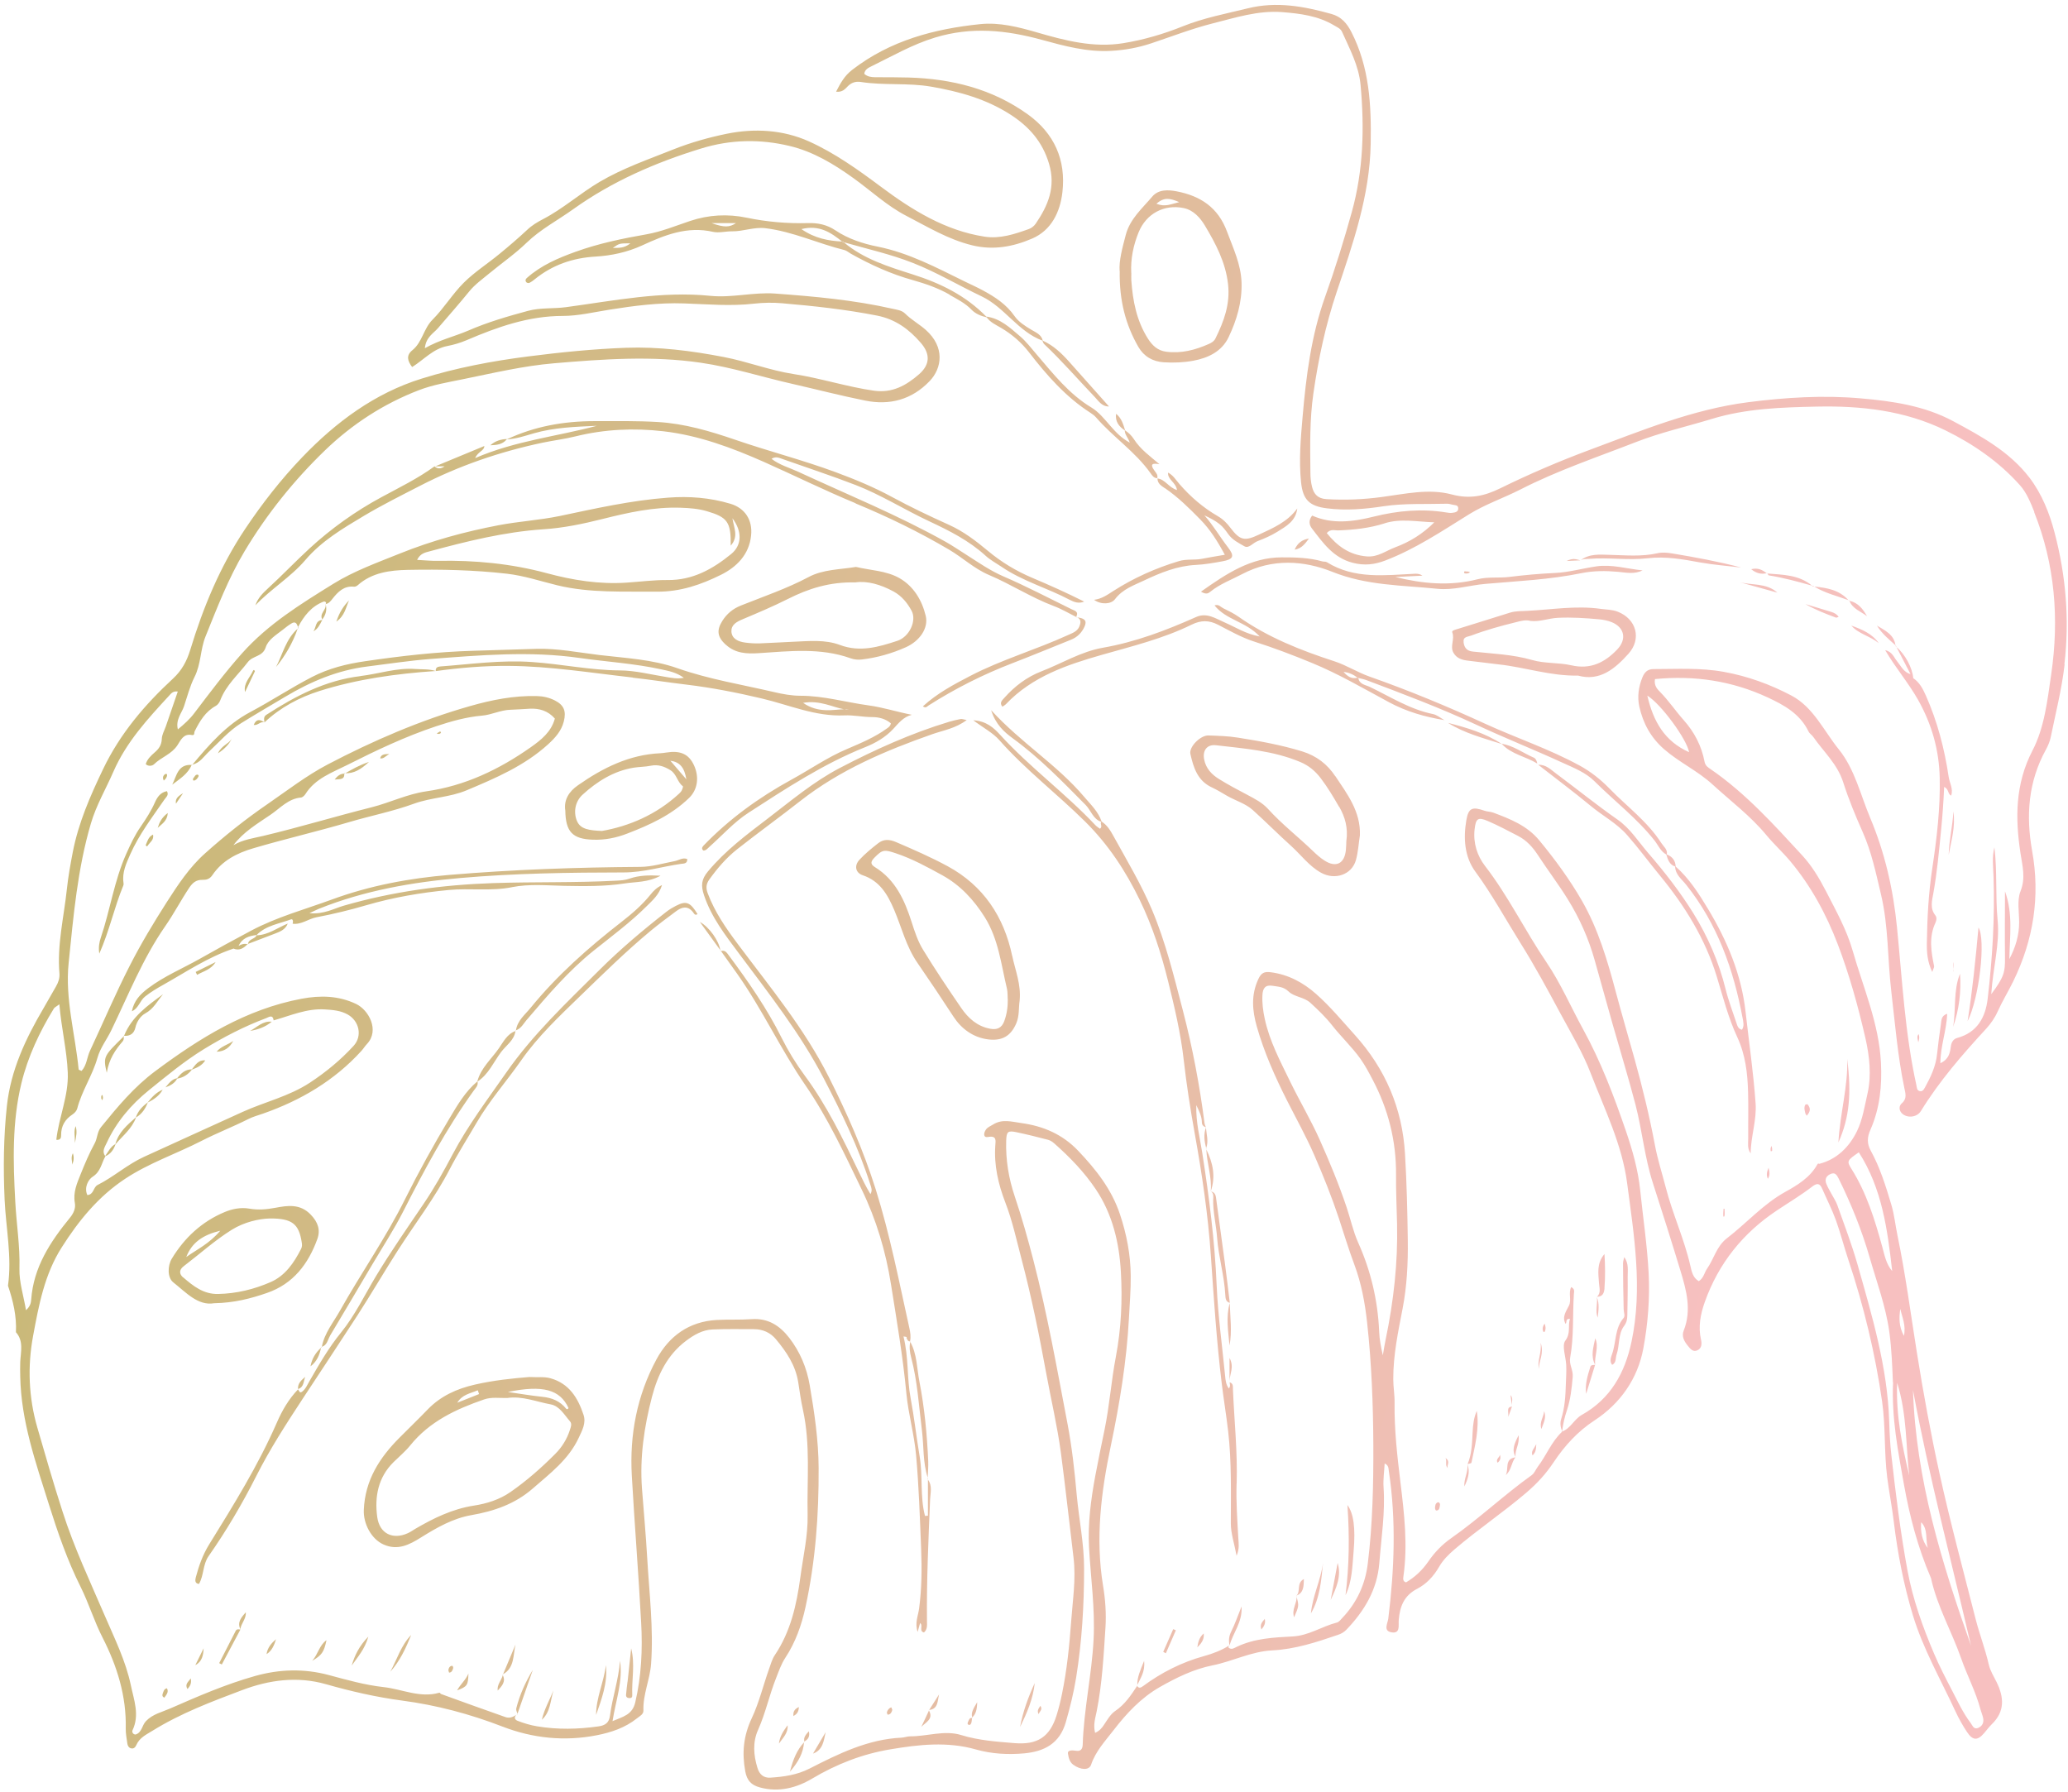 <svg width="404" height="350" viewBox="0 0 404 350" fill="none" xmlns="http://www.w3.org/2000/svg">
<path d="M101.124 334.839C101.052 334.897 100.981 334.94 100.895 334.983C100.952 334.926 101.009 334.868 101.095 334.81H101.124V334.839ZM403.341 129.764C402.785 134.611 401.587 139.285 400.617 144.031C400.446 144.871 400.075 145.71 399.662 146.462C396.239 152.699 395.754 159.283 396.994 166.215C398.592 175.085 397.265 183.579 393.301 191.683C392.331 193.679 391.161 195.561 390.248 197.601C389.706 198.816 388.894 199.974 387.995 200.958C383.345 205.994 378.881 211.145 375.259 217.02C374.446 218.337 372.392 218.467 371.437 217.339C370.937 216.731 371.009 215.949 371.536 215.501C372.592 214.604 372.249 213.562 372.035 212.549C370.723 206.269 370.21 199.902 369.468 193.549C368.741 187.298 368.941 180.96 367.486 174.796C366.502 170.643 365.632 166.432 363.892 162.525C362.48 159.341 361.139 156.114 360.084 152.8C358.943 149.226 356.261 146.853 354.25 143.959C353.979 143.568 353.509 143.293 353.309 142.874C351.626 139.401 348.517 137.708 345.279 136.203C338.334 132.99 331.046 131.891 323.316 132.643C323.087 133.888 323.743 134.582 324.3 135.147C325.997 136.869 327.338 138.88 328.935 140.674C331.017 143.018 332.415 145.695 333 148.792C333.157 149.603 333.713 149.921 334.226 150.268C341.015 154.942 346.52 161.049 352.068 167.068C353.951 169.109 355.406 171.525 356.704 174.043C358.643 177.834 360.74 181.539 361.924 185.663C363.992 192.913 367.072 199.873 367.457 207.571C367.686 212.115 367.243 216.499 365.404 220.667C364.776 222.085 364.676 223.315 365.461 224.748C367.286 228.061 368.399 231.679 369.483 235.296C370.067 237.236 370.267 239.29 370.681 241.287C372.264 248.899 373.262 256.597 374.489 264.266C375.744 272.124 377.17 279.938 378.881 287.723C380.978 297.288 383.531 306.723 385.941 316.201C386.711 319.211 387.838 322.105 388.523 325.129C388.794 326.33 389.493 327.43 390.049 328.559C391.504 331.51 391.703 334.289 389.122 336.778C388.565 337.313 388.123 337.95 387.61 338.529C386.326 340.019 385.399 340.005 384.273 338.312C383.417 337.024 382.661 335.664 382.005 334.26C379.124 328.038 375.687 322.09 373.676 315.434C371.879 309.458 370.709 303.38 369.967 297.23C369.625 294.336 369.055 291.485 368.684 288.606C368.056 283.671 368.384 278.693 367.686 273.773C366.331 264.339 364.106 255.121 361.096 246.091C360.241 243.516 359.57 240.882 358.657 238.335C357.902 236.252 356.875 234.255 355.99 232.214C355.52 231.1 354.992 231.042 354.036 231.766C351.826 233.473 349.43 234.891 347.119 236.44C340.544 240.81 335.752 246.728 333.057 254.282C332.201 256.684 331.716 259.158 332.315 261.72C332.5 262.544 332.415 263.355 331.616 263.745C330.746 264.165 330.204 263.456 329.719 262.848C329.02 261.994 328.479 261.025 328.921 259.911C330.504 255.917 329.463 252.068 328.307 248.262C326.567 242.532 324.756 236.816 322.916 231.115C321.29 226.108 320.82 220.841 319.508 215.776C318.138 210.523 316.541 205.343 315.058 200.119C313.874 195.937 312.704 191.755 311.535 187.558C310.351 183.333 308.583 179.368 306.286 175.664C304.461 172.712 302.35 169.948 300.453 167.039C299.426 165.462 298.214 164.131 296.56 163.277C294.606 162.264 292.652 161.222 290.626 160.354C288.715 159.544 288.316 159.877 288.073 162.004C287.774 164.652 288.587 167.17 290.099 169.123C294.663 175.027 297.9 181.756 302.079 187.906C304.874 192.03 306.885 196.689 309.296 201.088C312.761 207.397 315.3 214.097 317.625 220.884C318.909 224.632 320.007 228.481 320.42 232.446C320.977 237.843 321.789 243.226 322.075 248.653C322.331 253.631 321.932 258.608 321.034 263.413C319.935 269.288 316.555 274.135 311.535 277.42C308.226 279.576 305.673 282.383 303.52 285.61C302.022 287.868 300.296 289.749 298.2 291.543C293.664 295.421 288.715 298.735 284.18 302.613C282.996 303.626 281.898 304.711 281.128 306.057C280.087 307.88 278.632 309.414 276.892 310.311C274.282 311.657 273.469 313.784 273.255 316.432C273.169 317.503 273.626 319.196 271.757 318.82C270.203 318.516 271.101 317.069 271.215 316.143C272.399 306.563 272.77 296.984 271.33 287.405C271.244 286.869 271.315 286.203 270.502 285.856C270.417 287.448 270.189 288.982 270.288 290.487C270.631 295.465 269.846 300.37 269.461 305.305C269.048 310.499 266.537 314.667 263.043 318.313C262.558 318.82 262.016 319.124 261.346 319.341C257.167 320.773 252.974 322.148 248.538 322.365C244.445 322.568 240.808 324.507 236.886 325.288C233.178 326.026 229.812 327.69 226.575 329.528C222.952 331.597 220.085 334.651 217.547 337.95C215.921 340.062 214.052 342.03 213.154 344.693C212.754 345.865 211.071 345.72 209.659 344.693C208.889 344.129 208.747 343.174 208.633 342.522C208.518 341.77 209.574 341.871 210.244 341.973C211.143 342.117 211.485 341.596 211.514 340.815C211.727 333.913 213.282 327.169 213.639 320.252C213.952 314.175 213.082 308.256 212.754 302.266C212.498 297.563 213.111 292.961 213.952 288.374C214.523 285.335 215.15 282.311 215.778 279.287C216.762 274.54 217.09 269.693 218.003 264.946C219.044 259.477 219.286 253.905 218.973 248.45C218.659 242.821 217.361 237.178 214.066 232.287C211.785 228.886 208.989 226.021 205.966 223.344C205.623 223.04 205.195 222.751 204.753 222.635C202.714 222.099 200.674 221.593 198.62 221.159C196.909 220.797 196.624 221 196.567 222.808C196.453 226.527 197.052 230.174 198.235 233.676C199.633 237.814 200.803 242.011 201.901 246.236C204.625 256.742 206.507 267.435 208.547 278.1C209.417 282.673 209.93 287.318 210.344 291.963C210.786 296.796 211.799 301.557 211.785 306.433C211.785 313.524 211.371 320.585 210.244 327.603C209.774 330.57 209.046 333.478 208.219 336.373C207.007 340.612 203.955 342.117 200.089 342.479C196.938 342.768 193.686 342.58 190.691 341.727C185.043 340.12 179.495 340.757 173.904 341.698C168.47 342.609 163.45 344.563 158.672 347.399C155.605 349.222 152.154 350.134 148.46 349.135C146.734 348.672 145.921 347.761 145.593 345.995C144.923 342.349 145.237 339.05 146.877 335.577C148.303 332.552 149.102 329.181 150.243 325.983C150.571 325.071 150.828 324.102 151.355 323.306C154.464 318.69 155.62 313.48 156.361 308.039C156.903 304.002 157.859 299.936 157.773 295.928C157.631 289.083 158.358 282.166 156.861 275.38C156.461 273.585 156.219 271.762 155.933 269.953C155.406 266.668 153.637 264.049 151.583 261.589C150.485 260.272 148.988 259.621 147.262 259.621C144.581 259.621 141.899 259.563 139.218 259.679C137.25 259.752 135.567 260.736 134.012 261.908C130.361 264.657 128.493 268.55 127.366 272.847C125.84 278.693 124.97 284.626 125.412 290.704C125.754 295.248 126.182 299.791 126.439 304.349C126.838 311.223 127.694 318.067 127.195 324.984C126.967 328.095 125.583 330.975 125.697 334.13C125.726 334.839 124.97 335.215 124.442 335.635C122.118 337.487 119.379 338.398 116.555 338.948C110.294 340.178 104.062 339.527 98.186 337.255C91.782 334.781 85.292 333.059 78.518 332.162C73.498 331.496 68.534 330.353 63.657 328.964C58.051 327.372 52.546 328.139 47.312 330.121C41.322 332.379 35.289 334.651 29.784 338.066C28.543 338.833 27.259 339.411 26.632 340.858C26.432 341.321 26.075 341.669 25.505 341.466C25.106 341.321 24.934 340.945 24.877 340.555C24.749 339.585 24.549 338.615 24.564 337.66C24.721 331.279 22.866 325.404 20.028 319.847C18.388 316.649 17.361 313.205 15.764 309.993C13.168 304.812 11.271 299.314 9.531 293.786C6.978 285.668 4.126 277.594 3.955 268.911C3.94 267.942 3.912 266.972 3.955 266.003C4.054 264.02 4.653 261.951 3.113 260.215C3.27 257.074 2.557 254.079 1.559 251.127C2.357 245.484 1.159 239.927 0.902 234.327C0.631 228.206 0.689 222.114 1.345 216.022C2.101 209.033 5.01 202.868 8.504 196.935C9.331 195.517 10.144 194.085 10.957 192.652C11.399 191.885 11.685 191.06 11.614 190.149C11.129 184.563 12.483 179.137 13.068 173.638C13.325 171.236 13.753 168.863 14.209 166.49C15.322 160.716 17.618 155.492 20.142 150.225C23.494 143.236 28.3 137.635 33.834 132.513C35.489 130.979 36.473 129.185 37.157 126.971C39.696 118.621 42.99 110.648 47.897 103.312C51.248 98.305 54.914 93.616 59.035 89.319C65.639 82.431 73.212 76.802 82.383 73.951C89.143 71.838 96.132 70.522 103.149 69.624C109.495 68.814 115.885 68.163 122.289 67.931C128.678 67.7 135.025 68.51 141.357 69.726C145.978 70.608 150.385 72.345 154.992 73.054C160.298 73.864 165.389 75.543 170.709 76.31C174.346 76.831 177.07 75.253 179.552 73.097C181.691 71.216 181.777 69.147 179.88 66.962C177.598 64.328 174.974 62.36 171.308 61.637C165.175 60.436 159.014 59.77 152.81 59.235C151.013 59.075 149.159 59.104 147.362 59.307C142.755 59.842 138.191 59.423 133.599 59.264C128.721 59.09 123.858 59.727 119.037 60.493C116.013 60.971 112.975 61.709 109.952 61.709C103.263 61.709 97.187 63.865 91.168 66.441C89.942 66.962 88.63 67.353 87.332 67.599C84.608 68.134 82.825 70.247 80.514 71.694C79.602 70.478 79.302 69.422 80.572 68.394C82.497 66.846 82.739 64.198 84.494 62.447C86.719 60.219 88.387 57.426 90.612 55.212C92.709 53.128 95.262 51.507 97.558 49.612C99.412 48.092 101.238 46.529 102.992 44.894C103.919 44.012 104.989 43.375 106.073 42.811C110.009 40.77 113.318 37.775 117.126 35.532C121.718 32.826 126.682 31.133 131.559 29.18C134.954 27.834 138.462 26.85 141.985 26.126C147.405 25.026 152.981 25.345 158.03 27.617C163.065 29.889 167.614 33.13 172.107 36.487C178.197 41.031 184.658 45.039 192.345 46.226C195.354 46.689 198.207 45.734 201.002 44.735C201.516 44.547 202.029 44.142 202.343 43.679C204.739 40.148 206.294 36.559 204.939 31.987C203.655 27.674 201.045 24.752 197.479 22.436C192.716 19.34 187.41 17.878 181.891 16.923C177.341 16.142 172.72 16.72 168.171 16.011C167.172 15.852 166.302 16.127 165.561 16.909C165.061 17.429 164.519 18.052 163.336 17.907C164.206 16.228 164.961 14.81 166.488 13.638C173.904 7.908 182.518 5.636 191.532 4.71C195.255 4.334 198.934 5.274 202.543 6.316C208.062 7.922 213.624 9.384 219.472 8.429C223.465 7.778 227.345 6.635 231.053 5.144C235.189 3.48 239.482 2.684 243.761 1.628C249.366 0.239 254.714 1.223 260.105 2.727C262.045 3.263 263.143 4.565 264.013 6.273C267.522 13.132 267.907 20.439 267.778 28.022C267.607 38.252 264.284 47.658 261.118 57.078C258.95 63.547 257.552 70.116 256.582 76.831C255.841 81.953 255.941 87.09 255.998 92.242C255.998 93.211 256.083 94.195 256.326 95.121C256.682 96.539 257.467 97.393 259.135 97.494C262.772 97.712 266.338 97.567 269.975 97.075C274.482 96.481 279.131 95.382 283.624 96.583C287.089 97.509 289.928 96.93 293.08 95.382C298.742 92.603 304.575 90.1 310.479 87.9C320.62 84.138 330.661 79.956 341.486 78.567C348.802 77.626 356.204 77.163 363.549 77.815C369.711 78.35 375.929 79.247 381.548 82.257C387.054 85.209 392.587 88.219 396.481 93.312C398.877 96.453 400.389 100.229 401.387 104.064C403.598 112.486 404.311 121.009 403.298 129.749L403.341 129.764ZM272.927 239.073C272.856 235.875 272.699 232.677 272.727 229.479C272.784 222.852 271.201 216.644 268.121 210.827C267.407 209.467 266.694 208.121 265.796 206.848C264.099 204.474 261.988 202.506 260.205 200.235C258.964 198.657 257.495 197.254 255.998 195.879C254.714 194.707 252.86 194.765 251.719 193.651C250.735 192.71 249.708 192.739 248.595 192.551C247.169 192.319 246.699 193.057 246.627 194.331C246.542 195.893 246.741 197.427 247.069 198.961C248.011 203.375 250.122 207.311 252.061 211.304C253.915 215.11 256.097 218.771 257.823 222.635C259.749 226.947 261.56 231.317 263.072 235.817C263.842 238.104 264.341 240.506 265.325 242.705C267.821 248.262 269.176 254.065 269.433 260.142C269.49 261.575 269.746 262.964 270.146 264.729C270.374 263.413 270.517 262.486 270.716 261.56C272.257 254.137 273.098 246.656 272.927 239.073ZM373.718 271.53C374.275 288.881 379.324 305.247 385.057 321.454C381.192 304.856 376.842 288.374 373.718 271.53ZM375.316 297.331C375.173 299.169 375.458 300.891 376.599 302.353C376.129 300.659 376.685 298.72 375.316 297.331ZM371.95 260.938C372.378 258.84 371.593 257.292 371.237 255.656C370.994 257.364 370.923 259.057 371.95 260.938ZM372.977 288.2C372.306 282.282 372.549 276.233 370.624 270.098C370.367 276.508 371.608 282.369 372.977 288.2ZM369.796 270.011C369.668 266.943 369.554 263.557 369.097 260.171C368.399 255.135 366.63 250.433 365.247 245.599C363.706 240.26 361.653 235.195 359.214 230.246C358.829 229.479 358.486 228.872 357.502 229.364C356.646 229.798 356.475 230.478 356.818 231.303C357.074 231.925 357.417 232.504 357.745 233.111C358.144 233.878 358.658 234.602 358.943 235.412C360.298 239.232 361.752 243.038 362.865 246.931C365.717 256.988 368.727 267.016 369.069 277.608C369.14 279.837 369.24 282.065 369.497 284.279C370.338 291.789 371.265 299.285 372.635 306.723C373.676 312.352 375.587 317.72 377.826 322.973C378.881 325.462 380.136 327.864 381.377 330.252C382.49 332.393 383.502 334.593 384.971 336.532C385.342 337.009 385.57 337.892 386.469 337.501C387.268 337.154 387.596 336.459 387.424 335.591C387.31 335.027 387.068 334.491 386.911 333.927C385.998 330.454 384.301 327.3 383.132 323.942C381.292 318.69 378.468 313.828 377.255 308.343C377.241 308.242 377.198 308.155 377.156 308.068C374.66 302.251 373.062 296.174 371.95 289.951C370.795 283.469 369.525 276.986 369.825 270.026L369.796 270.011ZM363.136 225.08C360.84 226.672 360.726 226.773 361.71 228.336C364.662 233.039 366.274 238.277 367.728 243.588C368.17 245.209 368.484 246.916 369.654 248.276C368.741 240.173 367.671 232.127 363.136 225.08ZM321.818 135.87C322.988 140.964 325.227 144.798 329.976 146.925C329.548 144.422 324.528 137.549 321.818 135.87ZM397.451 100.07C396.695 98.174 395.911 96.221 394.598 94.76C390.505 90.187 385.513 86.743 380.065 84.066C372.135 80.173 363.549 79.233 354.892 79.421C348.018 79.566 341.115 79.783 334.426 81.823C329.491 83.328 324.414 84.471 319.622 86.338C312.048 89.29 304.318 91.88 297.044 95.599C293.721 97.292 290.156 98.493 286.961 100.475C281.67 103.76 276.492 107.233 270.645 109.476C268.534 110.286 266.537 110.518 264.255 109.925C260.447 108.941 258.451 106.018 256.283 103.21C255.741 102.501 255.613 101.618 256.34 100.707C260.305 102.472 264.412 101.893 268.377 100.909C273.098 99.737 277.762 99.318 282.554 100.099C282.925 100.157 283.324 100.229 283.695 100.171C284.251 100.099 284.936 100.012 284.879 99.231C284.836 98.594 284.18 98.695 283.752 98.58C283.381 98.478 282.996 98.377 282.625 98.392C278.518 98.507 274.339 98.276 270.303 98.884C266.58 99.448 262.958 99.766 259.207 99.289C255.826 98.855 254.529 97.654 254.172 94.195C253.73 89.912 254.101 85.658 254.472 81.418C255.156 73.474 256.154 65.587 258.85 58.033C260.804 52.564 262.53 47.022 264.084 41.421C266.352 33.26 266.566 24.968 265.796 16.576C265.439 12.784 263.671 9.572 262.187 6.229C261.888 5.564 261.218 5.318 260.647 4.97C257.509 3.089 254.001 2.641 250.464 2.366C245.772 2.004 241.365 3.451 236.929 4.565C232.864 5.593 228.914 7.126 224.92 8.458C222.367 9.312 219.771 9.789 217.047 9.934C212.355 10.194 207.905 8.979 203.527 7.778C196.552 5.868 189.792 5.173 182.689 7.329C178.211 8.689 174.289 10.976 170.167 12.987C169.597 13.262 168.941 13.609 168.841 14.42C169.454 14.984 170.196 15.071 170.98 15.085C173.177 15.085 175.373 15.085 177.569 15.143C185.927 15.404 193.786 17.328 200.746 22.306C205.966 26.039 208.276 31.234 207.549 37.558C207.107 41.392 205.409 44.981 201.63 46.602C197.922 48.194 194.028 48.932 189.878 47.904C185.228 46.761 181.22 44.316 177.056 42.159C173.276 40.206 170.167 37.268 166.744 34.809C162.922 32.059 158.886 29.614 154.265 28.514C148.489 27.125 142.712 27.24 136.979 29.006C128.065 31.741 119.593 35.416 111.949 40.886C108.925 43.057 105.616 44.764 102.878 47.412C100.61 49.612 97.972 51.42 95.533 53.446C94.206 54.546 92.766 55.574 91.696 56.89C89.699 59.35 87.603 61.709 85.549 64.111C84.679 65.124 83.224 65.819 82.996 68.018C85.906 66.368 88.772 65.732 91.439 64.589C95.233 62.939 99.155 61.796 103.12 60.725C105.573 60.059 108.069 60.334 110.537 60.002C119.921 58.743 129.249 56.818 138.804 57.788C143.026 58.207 147.205 57.035 151.412 57.339C159.128 57.903 166.844 58.598 174.417 60.32C175.23 60.508 176.157 60.595 176.799 61.231C178.04 62.462 179.566 63.301 180.85 64.43C184.643 67.801 184.03 71.925 181.606 74.443C178.14 78.061 173.833 79.218 169.04 78.249C164.263 77.294 159.542 76.064 154.778 74.978C148.817 73.633 142.983 71.737 136.922 70.854C127.366 69.451 117.81 70.145 108.255 70.956C102.236 71.462 96.36 72.866 90.455 74.067C87.56 74.66 84.579 75.152 81.841 76.208C74.981 78.842 68.834 82.821 63.528 87.93C57.424 93.819 52.104 100.432 47.725 107.768C44.602 113.007 42.42 118.708 40.138 124.352C39.125 126.869 39.282 129.706 37.999 132.238C37.1 134.018 36.587 136.044 35.945 137.968C35.489 139.314 34.276 140.558 34.747 142.469C36.045 141.398 37.072 140.472 37.956 139.3C40.98 135.32 43.96 131.341 47.298 127.593C52.404 121.877 58.764 117.97 65.111 114.034C69.176 111.516 73.711 109.896 78.161 108.101C84.422 105.583 90.84 103.847 97.415 102.588C101.352 101.836 105.402 101.604 109.324 100.794C116.341 99.318 123.316 97.74 130.49 97.205C134.64 96.887 138.705 97.205 142.67 98.392C145.551 99.245 147.048 101.575 146.734 104.585C146.363 108.333 143.882 110.764 140.887 112.254C136.979 114.193 132.943 115.611 128.293 115.568C121.775 115.496 115.286 115.872 108.868 114.324C105.616 113.528 102.421 112.457 99.07 112.066C92.609 111.328 86.105 111.183 79.616 111.314C76.222 111.386 72.67 111.82 69.889 114.309C69.704 114.468 69.404 114.627 69.176 114.598C67.208 114.381 66.024 115.597 64.94 116.972C64.569 117.435 64.241 117.883 63.614 117.985C63.913 119.099 63.657 120.097 62.958 120.994C62.316 119.822 63.87 119.099 63.599 117.999C63.756 117.796 63.742 117.637 63.514 117.536C63.443 117.507 63.328 117.464 63.257 117.493C60.861 118.404 59.392 120.285 58.223 122.485C58.009 121.877 57.766 121.255 56.91 121.79C56.34 122.138 55.798 122.557 55.285 122.977C54.001 123.99 52.389 124.916 51.904 126.45C51.305 128.316 49.408 128.027 48.41 129.329C46.556 131.775 44.174 133.786 43.033 136.782C42.876 137.201 42.548 137.664 42.178 137.867C40.138 138.981 39.026 140.848 38.027 142.845C37.885 143.12 38.099 143.699 37.457 143.568C35.845 143.236 35.289 144.61 34.661 145.565C33.506 147.331 31.495 147.895 30.083 149.284C29.784 149.574 29.028 149.776 28.471 149.255C28.757 148.3 29.47 147.62 30.183 146.998C31.024 146.289 31.566 145.536 31.609 144.321C31.638 143.481 32.123 142.671 32.408 141.846C33.178 139.603 33.948 137.361 34.733 135.074C33.777 134.944 33.42 135.465 33.05 135.87C28.871 140.399 24.692 144.914 22.153 150.731C20.684 154.103 18.802 157.286 17.761 160.832C15.136 169.716 14.352 178.92 13.411 188.094C12.683 195.155 14.694 201.957 15.364 208.888C15.364 208.975 15.664 209.047 15.935 209.177C16.948 208.092 16.976 206.544 17.575 205.256C20.157 199.743 22.538 194.128 25.305 188.716C27.487 184.418 29.983 180.28 32.579 176.214C34.761 172.813 37.015 169.398 40.052 166.692C43.917 163.234 47.968 160.007 52.247 157.069C56.112 154.407 59.849 151.513 63.999 149.328C72.927 144.654 82.14 140.674 91.853 137.91C96.103 136.695 100.382 135.856 104.817 135.957C106.101 135.986 107.285 136.246 108.412 136.825C110.194 137.737 110.636 138.923 110.152 140.891C109.681 142.787 108.454 144.118 107.099 145.363C102.464 149.588 96.816 151.99 91.168 154.363C87.874 155.752 84.223 155.767 80.914 156.968C76.763 158.487 72.442 159.327 68.235 160.571C62.002 162.409 55.655 163.87 49.423 165.708C46.328 166.62 43.404 168.096 41.493 170.932C40.951 171.742 40.281 171.873 39.553 171.858C38.341 171.829 37.642 172.408 36.986 173.377C35.332 175.852 33.948 178.514 32.265 180.931C27.872 187.255 25.063 194.389 21.74 201.248C20.87 203.056 19.6 204.634 19.03 206.645C18.06 210.075 15.978 213.07 15.079 216.557C14.965 216.977 14.566 217.411 14.195 217.657C12.712 218.627 11.913 219.929 11.941 221.767C11.941 222.172 11.87 222.722 11 222.635C11.499 218.192 13.425 214.039 13.239 209.525C13.068 205.111 11.984 200.857 11.599 196.168C10.957 196.646 10.672 196.762 10.53 196.979C7.734 201.537 5.438 206.413 4.183 211.579C2.343 219.162 2.557 226.976 2.985 234.747C3.213 239.102 3.926 243.4 3.798 247.799C3.726 250.418 4.596 253.052 5.081 255.917C5.909 255.164 6.051 254.484 6.094 253.848C6.55 247.51 9.831 242.546 13.653 237.872C14.409 236.946 14.808 235.991 14.623 234.964C14.252 232.894 15.036 231.143 15.749 229.364C16.577 227.294 17.447 225.24 18.502 223.315C19.058 222.288 18.944 221.13 19.757 220.131C22.98 216.167 26.189 212.303 30.354 209.206C39.054 202.723 48.082 197.123 58.907 195.083C62.601 194.389 66.152 194.475 69.561 196.096C72.028 197.268 74.211 201.248 71.686 203.925C71.287 204.344 70.987 204.851 70.602 205.27C65.297 211.102 58.736 214.937 51.405 217.512C50.421 217.86 49.437 218.106 48.481 218.598C45.486 220.103 42.349 221.318 39.354 222.852C34.419 225.384 29.128 227.15 24.45 230.246C19.215 233.705 15.393 238.393 12.056 243.646C8.69 248.928 7.577 254.947 6.465 260.938C5.352 266.929 5.595 272.963 7.292 278.838C8.875 284.322 10.458 289.792 12.213 295.233C14.466 302.28 17.604 308.922 20.499 315.651C22.41 320.093 24.564 324.42 25.562 329.181C26.161 332.046 27.316 334.969 25.89 337.964C25.762 338.225 25.89 338.746 26.46 338.804C27.73 338.442 27.73 336.995 28.514 336.184C29.841 334.795 31.609 334.434 33.249 333.71C38.669 331.337 44.103 328.978 49.808 327.372C54.586 326.026 59.406 325.881 64.241 327.184C67.75 328.124 71.258 329.123 74.881 329.528C78.518 329.919 82.026 331.713 85.792 330.642C86.005 330.584 86.02 330.83 86.134 330.874C90.313 332.408 94.52 333.898 98.728 335.389C99.526 335.664 100.211 335.389 100.853 334.969C100.425 335.403 100.51 335.881 101.095 336.112C102.336 336.59 103.605 336.98 104.932 337.197C108.939 337.863 112.904 337.776 116.898 337.212C118.281 337.024 118.994 336.459 119.165 335.114C119.636 331.51 120.863 328.038 121.119 324.391C121.733 328.312 120.321 332.002 119.664 336.184C121.733 335.302 123.53 334.954 124.1 332.523C125.312 327.372 125.541 322.163 125.255 316.939C124.742 307.374 123.972 297.823 123.43 288.258C122.973 280.256 124.442 272.587 128.236 265.54C130.718 260.938 134.626 258.145 139.96 257.827C142.256 257.697 144.552 257.827 146.834 257.668C150.029 257.436 152.325 258.912 154.208 261.343C156.304 264.078 157.602 267.16 158.187 270.575C159.1 275.93 159.898 281.269 159.927 286.739C159.97 295.899 159.314 304.957 157.36 313.914C156.59 317.445 155.406 320.802 153.409 323.827C152.61 325.042 152.154 326.417 151.612 327.777C150.286 331.105 149.558 334.622 148.089 337.906C147.02 340.294 147.205 342.826 147.975 345.315C148.36 346.589 149.173 347.312 150.5 347.225C153.124 347.052 155.677 346.704 158.13 345.46C163.82 342.551 169.568 339.715 176.129 339.411C176.699 339.382 177.256 339.151 177.826 339.151C181.149 339.165 184.515 337.892 187.781 338.905C191.218 339.961 194.698 340.193 198.221 340.482C202.671 340.844 205.096 339.267 206.408 335.056C206.836 333.667 207.192 332.248 207.477 330.83C208.433 326.171 208.918 321.439 209.26 316.693C209.56 312.54 210.23 308.401 209.717 304.205C208.889 297.375 208.148 290.53 207.249 283.715C206.55 278.52 205.338 273.426 204.397 268.289C203.027 260.793 201.516 253.327 199.576 245.976C198.592 242.257 197.793 238.48 196.381 234.833C195.041 231.346 194.156 227.613 194.442 223.735C194.513 222.765 194.727 221.767 193.015 222.085C192.074 222.259 192.131 221.347 192.588 220.667C192.93 220.16 193.486 219.972 193.971 219.668C195.782 218.511 197.636 219.104 199.533 219.365C203.826 219.958 207.563 221.55 210.644 224.791C214.124 228.452 217.176 232.316 218.802 237.207C220.099 241.099 220.87 245.107 220.898 249.188C220.927 251.981 220.684 254.788 220.542 257.581C220.085 265.959 218.73 274.164 217.019 282.34C215.108 291.398 213.967 300.471 215.493 309.747C215.935 312.409 216.135 315.159 215.963 317.85C215.607 323.349 215.322 328.862 214.238 334.303C213.995 335.533 213.525 336.879 213.938 338.471C214.808 338.08 215.25 337.545 215.678 336.893C216.32 335.938 216.933 334.839 217.846 334.216C219.743 332.943 220.941 331.134 222.153 329.297C222.453 329.817 222.838 329.687 223.266 329.369C226.903 326.677 230.896 324.666 235.217 323.479C236.986 322.987 238.612 322.365 240.152 321.396C240.095 321.468 240.024 321.54 239.995 321.627C239.981 321.7 239.995 321.83 240.052 321.859C240.623 322.307 241.136 321.888 241.607 321.671C245.058 320.021 248.809 319.833 252.503 319.645C255.684 319.486 258.237 317.677 261.175 316.924C261.588 316.823 261.931 316.345 262.259 315.998C265.068 313.032 266.709 309.486 267.208 305.406C268.163 297.693 268.32 289.908 268.292 282.166C268.249 274.236 267.949 266.263 267.079 258.348C266.652 254.455 265.953 250.693 264.598 247.046C263.471 244.051 262.558 240.998 261.56 237.974C260.162 233.777 258.508 229.639 256.739 225.587C255.156 221.969 253.231 218.511 251.448 214.994C249.109 210.364 246.97 205.589 245.529 200.524C244.631 197.34 244.388 194.36 245.814 191.263C246.385 190.018 247.012 189.744 248.225 189.903C251.662 190.337 254.571 191.9 257.139 194.171C259.877 196.603 262.216 199.424 264.669 202.145C270.631 208.758 273.968 216.499 274.482 225.413C274.81 231.028 274.952 236.642 275.023 242.271C275.081 246.743 274.852 251.257 274.011 255.599C273.127 260.171 272.171 264.686 272.185 269.374C272.185 270.923 272.471 272.457 272.442 273.99C272.371 279.243 272.97 284.438 273.597 289.633C274.339 295.711 275.038 301.788 274.168 307.909C274.096 308.387 274.054 308.893 274.681 309.081C276.435 308.039 277.862 306.708 279.045 304.986C280.258 303.235 281.67 301.73 283.51 300.442C288.958 296.622 293.821 292.006 299.241 288.128C299.797 287.723 300.011 287.028 300.41 286.507C302.093 284.293 303.092 281.602 305.16 279.663H305.074C305.074 279.663 305.088 279.547 305.103 279.504C305.117 279.547 305.131 279.591 305.145 279.634C306.828 279.026 307.527 277.203 309.025 276.364C314.616 273.238 317.44 268.188 318.737 262.038C320.934 251.634 319.222 241.316 317.867 231.057C316.883 223.546 313.46 216.659 310.75 209.626C309.182 205.545 306.928 201.841 304.874 198.021C302.364 193.347 299.84 188.673 297.016 184.172C294.106 179.527 291.496 174.709 288.23 170.266C286.105 167.387 285.849 163.74 286.462 160.209C286.875 157.793 287.631 157.532 290.013 158.357C290.555 158.545 291.154 158.531 291.696 158.719C295.019 159.963 298.314 161.251 300.696 164.131C303.776 167.85 306.629 171.757 309.025 175.91C312.22 181.452 314.045 187.66 315.685 193.839C316.855 198.238 318.153 202.608 319.365 206.992C320.891 212.506 322.246 218.048 323.301 223.662C323.815 226.441 324.685 229.103 325.384 231.809C326.724 237.076 329.049 242.025 330.247 247.336C330.489 248.407 330.746 249.608 331.873 250.244C332.843 249.637 332.957 248.566 333.485 247.813C334.839 245.889 335.339 243.429 337.35 241.881C341.215 238.914 344.438 235.195 348.816 232.779C351.113 231.505 353.623 230 355.021 227.453C355.206 227.121 355.292 227.352 355.434 227.323C358.886 226.441 361.282 223.981 362.751 221C363.863 218.757 364.277 216.036 364.847 213.533C365.632 210.017 365.218 206.269 364.434 202.825C363.007 196.603 361.296 190.409 359.028 184.462C356.789 178.601 353.794 173.045 349.701 168.168C348.217 166.403 346.506 164.854 345.037 163.074C341.971 159.37 338.106 156.476 334.583 153.249C331.673 150.572 328.051 148.922 325.07 146.318C322.46 144.031 320.977 141.253 320.249 137.997C319.836 136.087 320.107 134.134 320.862 132.296C321.248 131.37 321.804 130.704 322.988 130.69C327.58 130.69 332.144 130.4 336.722 131.225C341.4 132.064 345.807 133.671 349.957 135.856C354.25 138.113 356.29 142.744 359.228 146.376C362.351 150.239 363.45 155.246 365.361 159.761C368.227 166.562 369.868 173.768 370.595 181.163C371.622 191.451 372.135 201.797 374.375 211.927C374.474 212.404 374.446 212.969 375.002 213.113C375.573 213.272 375.844 212.809 376.072 212.375C377.198 210.335 378.183 208.251 378.425 205.864C378.625 203.939 378.881 202.014 379.167 200.09C379.281 199.323 379.195 198.382 380.407 198.021C380.265 201.32 379.081 204.301 379.067 207.672C380.693 206.934 380.949 205.661 381.106 204.445C381.22 203.534 381.62 202.926 382.404 202.724C386.284 201.667 387.895 198.672 388.309 195.069C389.236 187.153 389.721 179.209 389.45 171.221C389.393 169.326 389.122 167.401 389.621 165.506C390.206 170.223 389.792 174.984 390.248 179.715C390.705 184.404 389.336 189.034 389.008 194.186C391.489 190.858 391.732 189.961 391.689 186.922C391.632 182.653 391.689 178.37 391.689 174.101C393.286 178.457 392.616 182.899 392.545 187.327C393.743 185.041 394.456 182.696 394.456 180.15C394.456 178.109 394.014 175.852 394.727 174.072C395.754 171.467 395.098 169.167 394.727 166.721C393.671 159.819 393.671 153.148 397.052 146.622C399.419 142.078 399.975 136.782 400.717 131.732C402.3 120.893 401.473 110.243 397.365 99.969L397.451 100.07ZM20.57 225.891C19.814 227.236 19.686 228.843 18.088 229.856C17.276 230.377 16.377 231.925 17.062 233.43C18.36 233.329 18.203 231.896 19.058 231.462C22.225 229.87 24.892 227.439 28.129 225.963C34.576 223.04 40.994 220.074 47.44 217.165C51.762 215.211 56.425 214.17 60.533 211.478C63.699 209.394 66.537 207.05 69.062 204.301C70.845 202.376 70.174 199.424 67.935 198.165C66.552 197.384 65.054 197.268 63.5 197.167C59.934 196.935 56.754 198.382 53.459 199.308C53.288 198.078 52.518 198.672 51.99 198.874C47.711 200.481 43.661 202.579 39.767 204.966C35.959 207.311 32.508 210.19 29.028 212.998C25.59 215.79 22.752 219.119 20.855 223.214C20.47 224.053 19.871 224.863 20.542 225.804C21.155 224.979 21.569 223.981 22.538 223.474C23.152 221.159 24.877 219.726 26.546 218.25C26.96 216.977 27.844 216.094 28.857 215.327C29.669 214.3 30.54 213.345 31.78 212.853C31.11 214.039 30.055 214.777 28.871 215.342C28.414 216.557 27.716 217.599 26.575 218.265C25.79 220.435 24.007 221.824 22.581 223.474C22.21 224.545 21.64 225.413 20.556 225.847C20.556 225.862 20.556 225.876 20.584 225.891H20.57ZM51.534 163.248C58.579 161.57 65.539 159.457 72.57 157.691C76.193 156.78 79.588 155.087 83.296 154.566C90.855 153.495 97.515 150.297 103.691 145.956C105.716 144.523 107.684 142.975 108.397 140.356C107.057 138.836 105.374 138.33 103.477 138.431C102.236 138.489 100.995 138.605 99.754 138.634C97.815 138.677 96.003 139.632 94.206 139.777C91.054 140.052 88.131 140.891 85.193 141.861C79.188 143.858 73.469 146.578 67.821 149.429C64.897 150.905 61.603 152.034 59.677 155.087C59.492 155.391 59.107 155.752 58.793 155.781C56.326 155.998 54.743 157.851 52.874 159.124C50.293 160.889 47.554 162.481 45.6 165.086C47.497 163.972 49.523 163.726 51.548 163.248H51.534ZM142.755 106.611C142.812 101.951 142.128 101.04 138.106 99.853C136.437 99.361 134.725 99.231 133 99.173C127.765 98.985 122.731 100.114 117.711 101.372C113.903 102.328 110.037 103.138 106.144 103.384C98.556 103.89 91.254 105.714 83.952 107.682C83.096 107.913 82.112 108.072 81.484 109.36C82.968 109.433 84.266 109.577 85.563 109.548C92.766 109.404 99.868 110.084 106.843 111.965C111.934 113.34 117.112 114.164 122.417 113.803C125.084 113.629 127.765 113.267 130.433 113.296C135.31 113.354 139.247 111.155 142.855 108.203C144.966 106.481 145.009 103.775 143.083 101.228C143.368 103.094 144.352 104.788 142.741 106.596L142.755 106.611ZM270.488 102.226C267.536 103.167 264.541 103.485 261.474 103.601C260.775 103.63 259.948 103.254 259.192 104.122C261.232 106.64 263.585 108.391 266.98 108.68C269.176 108.868 270.745 107.58 272.57 106.9C275.423 105.844 277.976 104.252 280.201 102.024C276.863 101.922 273.612 101.213 270.46 102.226H270.488ZM58.322 122.63C58.322 122.63 58.294 122.528 58.265 122.485C58.265 122.514 58.237 122.528 58.223 122.543L58.308 122.63H58.322ZM307.242 268.897C307.356 267.623 306.5 266.524 306.743 265.192C307.499 261.083 307.199 256.901 307.47 252.748C307.499 252.299 307.713 251.793 306.942 251.402C306.358 252.574 307.042 253.905 306.515 255.005C305.973 256.134 305.103 257.176 305.844 258.594C306.172 258.29 305.744 257.523 306.714 257.61C306.229 258.985 306.928 260.345 305.801 261.864C305.074 262.848 305.901 265.004 305.973 266.639C306.03 267.884 305.944 269.128 305.901 270.358C305.83 272.688 305.702 274.945 304.989 277.174C304.732 277.955 304.86 278.795 305.174 279.576C305.345 278.187 305.645 276.827 306.101 275.495C306.814 273.368 307.057 271.14 307.242 268.926V268.897ZM181.278 289.011V288.837C181.278 288.837 181.235 288.707 181.22 288.635C181.22 288.721 181.22 288.823 181.22 288.909C181.249 288.938 181.263 288.982 181.292 289.011H181.278ZM180.507 318.863C181.192 318.27 181.106 317.445 181.092 316.693C181.007 308.72 181.377 300.775 181.705 292.816C181.762 291.587 182.176 290.183 181.278 289.025V296.058C181.092 296.058 180.907 296.087 180.707 296.101C179.709 292.324 180.308 288.345 179.666 284.51C179.024 280.719 178.61 276.885 177.897 273.093C177.156 269.215 177.541 265.207 176.5 261.039C176.514 261.054 177.384 261.097 177.084 261.329C177.084 261.329 177.17 261.488 177.213 261.575C177.327 261.821 177.469 262.052 177.783 261.994C177.983 261.126 177.84 260.258 177.655 259.419C175.644 250.346 173.875 241.215 171.08 232.316C168.684 224.69 165.489 217.483 161.924 210.393C157.16 200.915 150.442 192.826 144.153 184.418C141.842 181.336 139.646 178.167 138.262 174.492C137.877 173.479 137.934 172.683 138.562 171.8C140.145 169.586 141.914 167.531 144.024 165.867C148.103 162.655 152.311 159.616 156.39 156.418C164.149 150.355 173.005 146.607 182.162 143.395C184.315 142.642 186.683 142.28 188.851 140.645C188.223 140.53 187.938 140.399 187.681 140.443C186.925 140.587 186.184 140.761 185.442 140.978C177.997 143.221 170.937 146.419 164.063 150.008C158.957 152.67 154.521 156.418 149.958 159.905C145.836 163.046 141.7 166.142 138.32 170.194C136.979 171.786 136.922 173.016 137.535 174.853C138.976 179.195 141.714 182.682 144.352 186.227C150.229 194.114 156.347 201.841 160.925 210.639C164.405 217.339 167.714 224.111 170.01 231.332C170.196 231.925 170.481 232.489 170.053 233.242C169.155 231.78 168.499 230.391 167.828 229.002C164.69 222.461 161.539 215.935 157.203 210.074C155.491 207.759 153.98 205.285 152.682 202.695C149.829 196.964 146.178 191.726 142.384 186.618C142.028 186.14 141.643 185.489 140.858 185.779C141.914 187.255 142.969 188.731 144.024 190.221C148.931 197.167 152.496 204.937 157.317 211.941C161.71 218.323 164.976 225.37 168.342 232.345C171.194 238.234 173.048 244.456 174.061 250.867C175.188 257.957 176.4 265.033 177.07 272.196C177.455 276.233 178.61 280.198 178.967 284.25C179.509 290.342 179.709 296.463 179.951 302.57C180.108 306.448 180.065 310.326 179.552 314.204C179.366 315.607 178.682 316.982 179.267 318.762C179.466 318.024 179.609 317.532 179.751 317.026C180.393 317.503 179.452 318.617 180.522 318.863H180.507ZM210.258 120.517C210.258 120.517 210.258 120.517 210.244 120.517C210.244 120.546 210.244 120.56 210.216 120.575L210.258 120.531V120.517ZM167.144 98.334C173.448 100.938 179.538 103.905 185.414 107.363C188.066 108.926 190.348 111.097 193.187 112.298C197.508 114.121 201.459 116.726 205.866 118.375C207.377 118.94 208.775 119.779 210.23 120.502C210.829 119.417 209.873 119.272 209.246 118.954C204.867 116.812 200.532 114.526 196.067 112.602C193.472 111.487 191.218 109.91 188.879 108.42C187.496 107.551 186.155 106.625 184.743 105.829C175.43 100.62 165.575 96.612 155.919 92.14C154.208 91.344 152.325 90.853 150.728 89.623C151.526 89.102 152.154 89.405 152.767 89.623C157.545 91.316 162.38 92.893 167.101 94.716C172.107 96.641 176.671 99.549 181.534 101.821C185.456 103.659 189.293 105.583 192.545 108.55C193.458 109.389 194.584 109.982 195.611 110.677C199.761 113.528 204.639 114.859 209.032 117.189C209.845 117.623 210.815 117.941 211.799 117.507C208.433 115.814 205.038 114.295 201.616 112.848C198.506 111.531 195.654 109.809 193.044 107.638C190.676 105.67 188.252 103.804 185.399 102.516C181.648 100.823 177.912 99.057 174.289 97.089C170.723 95.15 167.03 93.631 163.25 92.227C156.789 89.84 150.129 88.132 143.611 85.889C138.719 84.211 133.713 82.735 128.521 82.431C124.414 82.185 120.292 82.257 116.17 82.257C110.209 82.257 104.432 83.255 98.984 85.831C99.013 85.802 99.027 85.788 99.055 85.759C97.829 85.773 96.716 86.15 95.789 86.974C96.973 86.931 98.143 86.844 98.984 85.831C100.81 85.73 102.521 85.151 104.261 84.645C108.283 83.487 112.434 83.357 116.598 83.169C108.825 85.252 100.753 86.063 92.823 89.478C93.408 88.147 94.591 88.089 94.62 87.119C91.425 88.436 88.245 89.767 85.05 91.084H86.861C86.091 91.615 85.435 91.615 84.893 91.084C81.627 93.472 78.004 95.223 74.482 97.133C69.39 99.882 64.698 103.239 60.447 107.146C57.695 109.679 55.099 112.413 52.332 114.946C51.32 115.872 50.364 116.841 49.893 118.231C52.946 115.018 56.782 112.746 59.663 109.375C62.844 105.641 67.037 103.181 71.13 100.736C74.653 98.638 78.347 96.8 81.998 94.919C89.657 90.968 97.644 88.233 106.001 86.468C108.155 86.019 110.337 85.759 112.476 85.224C118.124 83.834 123.886 83.574 129.605 84.24C136.494 85.035 142.983 87.452 149.316 90.259C155.263 92.907 161.111 95.801 167.129 98.29L167.144 98.334ZM123.615 132.339C115.557 131.442 107.513 130.125 99.398 130.067C94.634 130.024 89.871 130.429 85.135 131.08C85.064 130.458 85.421 130.227 85.963 130.183C91.953 129.735 97.872 128.881 103.976 129.315C109.709 129.706 115.343 130.921 121.105 130.95C124.129 130.965 127.152 131.76 130.162 132.238C131.203 132.397 132.23 132.643 133.599 132.397C132.115 131.312 130.604 131.051 129.135 130.733C123.886 129.59 118.523 129.272 113.232 128.519C103.477 127.115 93.75 127.984 84.023 128.722C79.915 129.04 75.851 129.677 71.772 130.183C65.939 130.907 60.704 133.121 55.712 136.102C52.831 137.824 49.922 139.502 47.069 141.282C44.688 142.772 42.848 144.929 40.808 146.824C39.824 147.75 39.054 149.024 37.599 149.342C40.908 145.392 44.26 141.542 48.924 139.068C52.988 136.912 56.825 134.365 60.918 132.252C64.241 130.53 67.721 129.677 71.315 129.156C78.318 128.128 85.364 127.318 92.452 127.115C96.56 127 100.667 126.869 104.789 126.739C108.925 126.623 112.99 127.448 117.069 127.94C122.189 128.548 127.409 128.78 132.329 130.516C138.505 132.687 144.937 133.714 151.255 135.19C152.924 135.581 154.664 135.899 156.376 135.899C160.897 135.899 165.232 137.172 169.668 137.78C172.478 138.156 175.23 139.054 178.126 139.618C176.471 140.038 175.53 141.268 174.503 142.382C172.963 144.031 171.051 145.131 168.983 145.956C160.84 149.212 153.523 154.03 146.207 158.762C143.411 160.571 141.115 163.161 138.605 165.39C138.248 165.708 137.963 166.128 137.421 166.142C137.007 165.824 137.15 165.491 137.421 165.187C142.47 159.949 148.26 155.767 154.621 152.28C158.23 150.312 161.638 147.924 165.432 146.318C168.17 145.146 170.895 144.017 173.319 142.252C173.633 142.02 173.947 141.832 174.032 141.282C173.005 140.414 171.75 140.066 170.381 140.066C168.556 140.066 166.73 139.647 164.947 139.734C159.257 139.98 154.136 137.679 148.774 136.42C143.939 135.277 139.061 134.322 134.126 133.728C130.618 133.309 127.109 132.759 123.601 132.368L123.615 132.339ZM156.889 137.288C159.898 139.372 162.836 138.59 164.876 138.533C165.218 138.59 165.546 138.605 165.846 138.576C165.561 138.533 165.232 138.518 164.876 138.533C162.865 138.214 160.169 136.695 156.889 137.288ZM114.002 276.364C114.53 277.955 113.731 279.402 113.075 280.806C111.093 285.089 107.456 287.795 104.062 290.762C100.582 293.786 96.502 295.175 92.11 295.942C88.459 296.579 85.321 298.388 82.212 300.327C79.987 301.716 77.719 302.917 74.938 301.687C72.528 300.616 70.959 297.606 71.073 294.929C71.315 289.098 74.168 284.699 78.076 280.792C79.901 278.954 81.77 277.159 83.567 275.293C86.077 272.703 89.172 271.27 92.794 270.445C96.474 269.606 100.125 269.23 103.391 268.969C105.074 269.056 106.315 268.868 107.542 269.215C111.178 270.228 112.904 273.05 114.002 276.364ZM99.212 271.892C101.452 272.211 103.691 272.601 105.944 272.833C107.827 273.021 109.396 273.658 110.608 275.163C110.751 275.336 110.979 275.235 111.064 275.018C109.396 271.429 106.073 270.474 99.212 271.892ZM89.3 274.005C90.726 273.441 92.153 272.862 93.593 272.297C93.507 272.051 93.422 271.805 93.336 271.559C91.91 272.182 90.284 272.355 89.314 274.019L89.3 274.005ZM111.378 277.651C110.251 276.378 109.324 274.627 107.57 274.309C104.76 273.802 102.051 272.63 99.098 273.064C97.587 273.108 96.046 272.833 94.549 273.354C89.072 275.249 83.923 277.637 80.129 282.34C79.174 283.526 77.962 284.525 76.863 285.61C73.868 288.591 73.155 292.339 73.697 296.318C74.139 299.56 76.721 300.804 79.673 299.473C80.186 299.241 80.671 298.894 81.156 298.605C84.736 296.521 88.387 294.741 92.552 294.09C95.091 293.699 97.572 292.932 99.754 291.413C102.921 289.213 105.787 286.681 108.497 283.961C109.766 282.687 110.765 281.095 111.335 279.301C111.521 278.737 111.777 278.115 111.364 277.651H111.378ZM197.75 186.719C198.335 189.541 199.519 192.29 199.191 195.503C198.977 196.805 199.177 198.382 198.549 199.858C197.479 202.376 195.768 203.346 193.087 203.027C190.092 202.666 187.795 200.915 186.284 198.599C183.973 195.054 181.62 191.538 179.224 188.065C177.027 184.881 176.157 181.191 174.688 177.733C173.405 174.723 171.879 172.075 168.541 170.961C167.129 170.483 166.83 169.094 167.9 167.937C168.998 166.75 170.267 165.708 171.551 164.71C172.62 163.87 173.747 163.928 175.045 164.478C178.482 165.954 181.905 167.445 185.185 169.224C192.103 173.001 196.125 179.035 197.736 186.705L197.75 186.719ZM196.866 195.184C196.823 194.504 196.866 193.81 196.724 193.159C195.583 188.398 195.069 183.449 192.388 179.166C190.249 175.751 187.581 172.885 184.087 170.961C181.163 169.355 178.225 167.748 175.031 166.678C172.806 165.94 172.421 165.882 170.823 167.531C170.181 168.197 169.91 168.747 170.895 169.355C174.931 171.829 176.728 175.823 178.111 180.15C178.696 181.987 179.324 183.883 180.322 185.504C182.675 189.367 185.214 193.13 187.767 196.863C189.15 198.889 190.919 200.481 193.458 200.944C194.784 201.19 195.697 200.784 196.182 199.482C196.695 198.093 196.895 196.675 196.88 195.199L196.866 195.184ZM241.593 289.749C241.778 283.613 241.122 277.521 240.865 271.415C240.837 270.85 240.979 270.214 240.209 269.997C240.252 270.358 240.437 270.72 240.067 271.212C239.496 270.46 239.411 269.577 239.339 268.767C238.769 262.877 237.942 257.002 237.685 251.084C237.314 242.373 236.202 233.734 234.861 225.124C234.405 222.172 233.606 219.249 233.706 215.863C234.319 217.136 234.775 218.077 234.79 219.176C234.79 219.726 235.089 220.03 235.574 220.189C235.488 219.929 235.346 219.668 235.317 219.408C234.362 211.999 232.978 204.648 231.096 197.427C229.356 190.771 227.744 184.086 225.048 177.704C222.923 172.683 220.142 168.052 217.532 163.32C216.947 162.25 216.291 161.164 215.207 160.47C214.551 158.502 213.068 157.142 211.785 155.622C206.522 149.4 199.519 145.146 193.629 138.721C194.513 141.514 196.153 142.975 197.879 144.234C203.099 148.04 207.563 152.656 212.084 157.228C213.139 158.299 213.525 159.992 215.136 160.528C214.837 160.933 215.478 161.483 214.879 161.873C214.58 161.642 214.252 161.454 213.995 161.179C208.119 154.928 201.145 149.863 195.369 143.51C194.142 142.165 192.687 140.833 190.134 140.689C192.117 142.179 193.971 143.134 195.255 144.596C200.389 150.398 206.536 155.072 212.013 160.499C216.505 164.956 219.914 170.122 222.667 175.808C225.134 180.888 226.846 186.213 228.2 191.668C229.456 196.747 230.668 201.826 231.253 207.065C231.795 211.869 232.55 216.673 233.406 221.434C234.832 229.349 236.002 237.293 236.558 245.339C237.129 253.674 237.671 262.009 238.683 270.286C239.054 273.368 239.567 276.436 239.924 279.518C240.623 285.523 240.452 291.543 240.452 297.563C240.452 299.531 241.136 301.499 241.578 303.886C242.163 302.454 241.978 301.484 241.921 300.529C241.721 296.941 241.464 293.352 241.578 289.749H241.593ZM235.603 220.233C235.603 220.233 235.603 220.247 235.603 220.262C235.603 220.262 235.603 220.233 235.603 220.218C235.588 220.218 235.574 220.218 235.56 220.204C235.56 220.218 235.56 220.233 235.574 220.262L235.603 220.233ZM218.73 52.94C218.573 50.943 219.258 48.425 219.928 45.878C220.756 42.738 223.137 40.727 225.077 38.426C226.318 36.95 228.215 37.051 229.926 37.384C234.504 38.281 237.956 40.495 239.71 45.242C240.922 48.512 242.434 51.623 242.548 55.212C242.662 59.003 241.607 62.519 240.024 65.848C238.683 68.669 236.016 69.928 233.092 70.464C231.21 70.811 229.284 70.883 227.373 70.767C225.205 70.637 223.451 69.61 222.396 67.772C219.886 63.416 218.645 58.67 218.745 52.94H218.73ZM225.918 39.801C227.63 40.481 228.728 39.873 230.368 39.482C228.6 38.715 227.402 38.455 225.918 39.801ZM221.012 53.316C221.012 53.794 220.984 54.286 221.012 54.763C221.297 58.772 222.039 62.635 224.235 66.108C225.12 67.512 226.175 68.481 227.815 68.698C230.753 69.089 233.506 68.365 236.173 67.179C236.729 66.933 237.2 66.629 237.457 66.094C239.097 62.765 240.352 59.394 239.91 55.501C239.425 51.203 237.471 47.542 235.346 43.997C234.476 42.565 233.164 41.031 231.238 40.64C227.43 39.859 223.936 41.711 222.438 45.372C221.412 47.904 220.855 50.552 220.998 53.302L221.012 53.316ZM141.771 125.929C140.174 124.438 139.931 123.165 141.101 121.298C141.985 119.895 143.14 118.911 144.78 118.26C149.216 116.494 153.737 114.96 157.987 112.703C160.783 111.212 164.063 111.256 167.229 110.735C170.053 111.415 173.148 111.458 175.73 112.934C178.468 114.497 180.122 117.247 180.85 120.3C181.42 122.687 179.68 125.205 176.97 126.421C174.246 127.636 171.394 128.447 168.427 128.808C167.643 128.91 166.887 128.837 166.16 128.577C160.283 126.479 154.265 127.188 148.246 127.578C145.921 127.738 143.639 127.636 141.785 125.914L141.771 125.929ZM142.883 123.324C142.955 124.786 144.253 125.336 145.551 125.509C146.492 125.639 147.462 125.697 148.417 125.668C150.614 125.596 152.81 125.437 155.006 125.35C158.059 125.22 161.196 124.887 164.106 125.987C168.028 127.448 171.665 126.363 175.287 125.176C177.683 124.395 179.124 121.211 178.083 119.287C177.256 117.768 176.172 116.422 174.574 115.539C172.064 114.179 169.454 113.412 167.101 113.759C162.081 113.643 157.959 114.96 153.965 116.972C151.07 118.433 148.075 119.692 145.094 120.951C143.953 121.429 142.826 122.022 142.898 123.31L142.883 123.324ZM185.499 57.541C183.231 56.254 180.85 55.429 178.34 54.72C174.118 53.548 170.082 51.724 166.217 49.554C165.803 49.322 165.418 48.961 164.976 48.845C159.799 47.571 154.892 45.227 149.544 44.576C147.305 44.301 145.208 45.213 142.998 45.184C141.757 45.169 140.459 45.545 139.289 45.285C134.269 44.127 129.819 45.922 125.455 47.933C122.517 49.279 119.465 49.93 116.327 50.118C111.892 50.379 107.927 51.739 104.447 54.561C104.147 54.807 103.848 55.038 103.505 55.212C103.249 55.342 102.921 55.313 102.749 55.024C102.593 54.763 102.664 54.532 102.921 54.3C105.702 51.826 108.996 50.422 112.448 49.178C116.969 47.542 121.633 46.587 126.325 45.763C129.263 45.242 132.016 44.099 134.825 43.158C138.462 41.942 142.156 41.754 145.864 42.521C149.815 43.346 153.794 43.679 157.816 43.578C159.727 43.52 161.481 43.838 163.236 45.01C165.689 46.66 168.627 47.615 171.494 48.179C177.584 49.409 182.946 52.274 188.437 54.966C189.635 55.559 190.862 56.094 192.031 56.731C194.385 58.005 196.581 59.423 198.207 61.752C198.963 62.852 200.289 63.706 201.544 64.444C202.4 64.95 203.455 65.37 203.712 66.542C205.78 67.468 207.392 69.002 208.889 70.681C211.471 73.589 214.066 76.498 216.648 79.392C215.307 79.435 214.637 78.365 213.881 77.554C210.587 74.11 207.463 70.493 203.983 67.208C203.812 67.049 203.741 66.774 203.641 66.528C201.302 65.674 199.405 64.01 197.651 62.389C195.797 60.682 194.071 58.989 191.775 57.889C187.282 55.762 182.96 53.171 178.354 51.363C174.004 49.641 169.383 48.628 164.876 47.325C164.819 47.282 164.748 47.239 164.691 47.181C164.633 47.181 164.576 47.181 164.519 47.181C162.323 45.43 160.055 43.867 156.561 44.75C159.228 46.587 161.838 47.036 164.519 47.181C164.562 47.21 164.591 47.239 164.619 47.267C164.705 47.296 164.79 47.311 164.862 47.34C168.77 50.625 173.576 52.086 178.24 53.577C183.716 55.313 188.651 57.715 192.702 61.868C192.702 61.868 192.687 61.854 192.687 61.839C195.397 62.187 197.308 64.01 199.248 65.659C200.475 66.701 201.473 68.018 202.543 69.263C205.766 73.039 208.861 76.975 213.211 79.594C214.694 80.492 215.778 81.895 216.919 83.183C217.932 84.326 218.944 85.484 220.713 86.468C220.37 85.441 219.686 84.847 219.743 84.066C218.588 83.313 217.832 82.329 218.031 80.825C219.087 81.649 219.429 82.85 219.8 84.066C220.485 84.529 221.055 85.064 221.511 85.773C222.795 87.785 224.72 89.145 226.503 90.664C225.419 90.505 224.435 90.433 225.548 91.952C225.861 92.386 226.261 92.791 226.075 93.399C225.419 93.399 225.091 92.893 224.777 92.444C221.797 88.233 217.461 85.383 214.124 81.534C213.81 81.172 213.41 80.882 213.011 80.622C208.19 77.525 204.482 73.285 201.002 68.785C199.519 66.875 197.708 65.312 195.611 64.068C194.613 63.474 193.486 62.997 192.759 61.984C191.632 61.724 190.577 61.304 189.764 60.465C188.537 59.191 186.997 58.439 185.499 57.585V57.541ZM123.159 47.528C121.005 47.528 121.005 47.528 119.722 48.425C120.863 48.396 121.875 48.541 123.159 47.528ZM143.782 43.578H139.004C141.543 44.475 142.527 44.402 143.782 43.578ZM308.526 149.501C302.621 146.274 296.246 144.162 290.142 141.369C282.739 137.968 275.223 134.857 267.536 132.151C265.197 131.326 263.043 129.937 260.69 129.17C254.101 127.029 247.725 124.511 241.992 120.488C241.051 119.822 240.01 119.316 238.968 118.809C238.484 118.578 238.056 117.941 237.271 118.26C239.553 121.11 243.375 121.4 246.1 124.323C243.29 123.802 241.379 122.499 239.296 121.602C237.542 120.85 235.774 119.576 233.677 120.517C227.801 123.136 221.825 125.408 215.45 126.522C211.157 127.275 207.42 129.604 203.398 131.153C200.631 132.223 198.221 134.032 196.21 136.304C195.754 136.811 195.197 137.259 195.825 138.041C196.067 137.867 196.324 137.737 196.524 137.534C201.644 132.137 208.461 129.85 215.193 127.926C221.183 126.218 227.202 124.757 232.807 122.007C234.633 121.11 236.202 121.125 237.97 122.036C240.266 123.223 242.548 124.525 244.987 125.307C248.809 126.522 252.575 127.955 256.254 129.474C261.46 131.601 266.366 134.481 271.344 137.158C274.767 139.01 278.404 140.038 282.183 140.66C281.427 140.255 280.728 139.632 279.93 139.473C275.451 138.562 271.643 136.116 267.621 134.177C266.78 133.772 265.568 133.699 265.354 132.426C265.325 132.426 265.297 132.426 265.268 132.412C265.254 132.397 265.225 132.383 265.211 132.368C264.056 132.701 263.214 132.093 262.473 131.24C263.485 131.341 264.384 131.746 265.211 132.368C265.254 132.368 265.297 132.354 265.325 132.339C265.325 132.368 265.339 132.397 265.354 132.426C265.881 132.556 266.423 132.658 266.937 132.846C274.196 135.581 281.456 138.316 288.501 141.6C294.049 144.191 299.754 146.448 305.317 149.009C307.47 149.993 309.781 150.89 311.492 152.598C315.371 156.461 319.764 159.804 323.201 164.145C323.943 165.086 324.414 166.301 325.526 166.909C325.826 167.893 326.125 168.892 327.252 169.253C327.28 170.845 328.55 171.728 329.391 172.799C335.51 180.468 338.676 189.396 340.445 198.932C340.573 199.627 340.787 200.423 340.302 201.132C339.603 200.987 339.418 200.423 339.247 199.873C338.519 197.659 337.678 195.488 337.121 193.245C335.809 187.935 333.656 182.957 330.803 178.37C328.222 174.217 325.212 170.339 322.003 166.634C320.064 164.391 318.509 161.844 315.985 160.079C311.906 157.228 308.026 154.088 304.033 151.122C302.978 150.34 302.008 149.313 300.51 149.385C303.919 152.048 307.385 154.624 310.708 157.373C313.061 159.341 315.842 160.788 317.882 163.118C320.107 165.65 322.103 168.371 324.243 170.975C329.135 176.908 333.128 183.362 335.396 190.785C336.608 194.765 337.635 198.816 339.389 202.579C340.987 206.023 341.4 209.626 341.5 213.33C341.586 216.34 341.5 219.35 341.528 222.36C341.528 223.344 341.315 224.371 342.013 225.283C342.013 221.984 343.211 218.887 342.969 215.486C342.541 209.481 341.671 203.534 341.001 197.558C340.188 190.337 337.407 183.738 333.698 177.574C331.901 174.578 330.005 171.598 327.352 169.253C327.309 168.052 326.667 167.314 325.626 166.895C325.797 165.911 325.027 165.39 324.571 164.695C321.875 160.484 317.867 157.561 314.444 154.045C312.676 152.222 310.736 150.702 308.54 149.501H308.526ZM260.861 151.585C263.186 155.087 265.853 158.545 265.667 163.176C265.411 164.796 265.325 166.461 264.883 168.023C264.07 170.86 260.804 171.974 258.08 170.469C255.769 169.195 254.215 167.039 252.304 165.303C249.736 162.988 247.298 160.528 244.73 158.212C243.29 156.925 241.379 156.404 239.724 155.449C238.726 154.87 237.742 154.262 236.715 153.784C233.948 152.497 233.149 149.921 232.55 147.258C232.251 145.884 234.533 143.583 236.102 143.655C238.013 143.727 239.938 143.771 241.807 144.075C246.028 144.74 250.207 145.493 254.343 146.752C257.224 147.635 259.321 149.299 260.847 151.599L260.861 151.585ZM261.603 157.605C260.504 155.695 259.378 153.799 258.037 152.034C256.953 150.601 255.684 149.545 254.044 148.85C248.752 146.622 243.119 146.216 237.542 145.565C235.788 145.363 234.889 146.607 235.246 148.358C235.588 150.109 236.729 151.296 238.141 152.164C239.924 153.278 241.792 154.262 243.661 155.246C245.101 156.013 246.585 156.765 247.697 157.981C250.421 160.991 253.63 163.465 256.54 166.272C257.224 166.938 257.966 167.589 258.764 168.096C261.004 169.528 262.658 168.703 262.929 166.041C263 165.361 263 164.681 263.015 164.333C263.4 161.671 262.744 159.544 261.631 157.59L261.603 157.605ZM132.087 176.908C131.417 177.256 130.746 177.646 130.147 178.124C125.612 181.669 121.205 185.373 117.112 189.454C110.708 195.836 104.119 202.014 98.884 209.525C95.248 214.748 91.411 219.813 88.416 225.486C86.662 228.814 84.822 232.099 82.697 235.224C79.559 239.855 76.364 244.442 73.469 249.232C71.23 252.95 69.347 256.93 66.609 260.301C64.213 263.239 62.344 266.495 60.462 269.765C60.02 270.518 59.692 271.357 58.978 271.863C58.508 272.182 58.437 271.632 58.223 271.386C56.411 273.267 55.113 275.51 54.087 277.869C50.435 286.232 45.643 293.945 40.865 301.658C39.61 303.684 38.854 305.825 38.255 308.083C38.113 308.647 38.027 309.284 38.869 309.385C39.853 307.707 39.596 305.623 40.737 303.973C44.217 299.01 47.312 293.757 50.05 288.345C52.717 283.049 55.912 278.129 59.135 273.209C62.687 267.812 66.266 262.414 69.789 256.988C72.513 252.777 75.038 248.421 77.748 244.196C81.128 238.929 84.979 233.936 87.874 228.336C89.471 225.254 91.354 222.316 93.094 219.321C95.618 214.965 98.97 211.203 101.837 207.094C105.117 202.405 109.253 198.513 113.332 194.562C117.825 190.207 122.289 185.822 127.095 181.828C128.721 180.482 130.418 179.223 132.115 177.965C133.228 177.14 134.355 176.865 135.382 178.167C135.553 178.384 135.767 178.92 136.266 178.543C134.854 176.214 134.041 175.895 132.073 176.923L132.087 176.908ZM99.983 173.291C103.448 172.611 106.857 172.958 110.251 173.03C114.188 173.103 118.11 173.16 121.975 172.567C124.186 172.22 126.582 172.393 129.049 171.048C126.696 170.917 124.799 170.99 122.959 171.627C122.132 171.916 121.276 171.974 120.42 172.017C112.391 172.451 104.361 172.22 96.317 172.495C86.391 172.828 76.721 174.144 67.194 176.894C65.211 177.458 63.3 178.63 60.447 178.37C61.446 177.907 61.859 177.69 62.287 177.516C71.187 173.942 80.5 172.321 89.956 171.496C100.553 170.57 111.178 170.425 121.804 170.411C125.712 170.411 129.32 169.268 133.071 168.732C133.556 168.66 134.283 168.747 134.269 167.806C133.385 167.43 132.629 168.038 131.816 168.197C129.577 168.617 127.38 169.311 125.07 169.326C112.633 169.413 100.225 169.847 87.817 170.889C79.973 171.54 72.271 172.972 64.855 175.693C59.563 177.632 54.101 179.108 49.081 181.77C45.7 183.565 42.334 185.402 38.997 187.298C35.645 189.194 32.094 190.655 28.956 193.014C27.273 194.287 26.175 195.517 25.762 197.529C27.074 196.964 27.316 195.459 28.343 194.649C29.427 193.781 30.696 193.028 31.809 192.406C36.301 189.888 40.623 186.951 45.572 185.301C45.914 185.113 46.271 184.925 46.613 184.751C47.312 183.232 48.638 182.798 50.122 182.639C51.976 180.743 54.557 180.439 56.868 179.571C57.224 179.441 57.31 180.034 57.167 180.425C58.879 180.656 60.234 179.469 61.831 179.166C65.111 178.543 68.377 177.748 71.586 176.807C76.849 175.273 82.198 174.361 87.646 173.84C91.753 173.45 95.932 174.101 99.954 173.305L99.983 173.291ZM33.834 250.462C32.693 249.55 32.722 247.264 33.549 245.874C36.059 241.721 39.496 238.567 43.932 236.729C45.358 236.136 47.055 235.788 48.695 236.078C50.421 236.382 52.047 236.237 53.773 235.919C56.169 235.47 58.636 235.065 60.733 237.279C62.116 238.726 62.63 240.245 62.002 241.996C60.219 246.916 57.267 250.78 52.161 252.545C48.981 253.645 45.757 254.484 41.821 254.557C38.669 255.092 36.358 252.458 33.848 250.476L33.834 250.462ZM36.387 245.527C38.498 244.037 40.894 242.922 43.033 240.39C39.596 241.229 37.485 242.705 36.387 245.527ZM35.788 249.506C37.756 251.2 39.739 252.806 42.605 252.748C46.214 252.675 49.637 251.836 52.889 250.418C55.727 249.174 57.438 246.656 58.822 243.935C59.05 243.487 59.021 243.096 58.936 242.59C58.38 239.102 57.096 237.959 52.703 238.002C50.606 238.046 47.711 238.697 45.287 240.202C41.964 242.271 39.011 244.948 35.874 247.336C34.904 248.074 35.046 248.899 35.774 249.521L35.788 249.506ZM283.709 123.498C283.567 123.136 284.394 122.977 284.836 122.832C288.202 121.776 291.582 120.748 294.948 119.678C296.075 119.33 297.216 119.374 298.371 119.316C303.134 119.084 307.884 118.245 312.676 118.925C313.817 119.084 314.972 119.055 316.056 119.49C319.693 120.922 320.748 124.8 318.124 127.709C315.486 130.632 312.533 133.135 308.283 131.963C302.906 132.064 297.943 130.342 292.823 129.778C290.826 129.561 288.844 129.272 286.847 129.054C285.663 128.924 284.579 128.62 283.937 127.492C283.224 126.218 284.237 124.844 283.709 123.512V123.498ZM285.92 125.48C286.077 126.566 286.59 127.159 287.774 127.275C291.639 127.694 295.533 127.824 299.341 128.924C301.78 129.633 304.475 129.387 306.971 129.952C310.679 130.805 313.475 129.445 315.942 126.855C317.825 124.873 317.382 122.572 314.872 121.53C314.088 121.211 313.218 121.038 312.362 120.965C309.695 120.719 307.042 120.546 304.361 120.676C302.535 120.763 300.81 121.486 299.027 121.284C298 121.009 297.087 121.298 296.16 121.53C293.194 122.253 290.27 123.064 287.403 124.149C286.719 124.409 285.763 124.323 285.934 125.495L285.92 125.48ZM110.423 158.256C110.152 156.273 111.093 154.638 112.918 153.379C117.782 149.979 122.945 147.403 128.978 147.128C129.363 147.114 129.734 147.056 130.119 146.998C132.857 146.549 134.54 147.244 135.567 149.458C136.622 151.73 136.323 154.204 134.626 155.854C131.146 159.225 126.91 161.135 122.545 162.814C120.392 163.653 118.167 164.102 115.828 164.015C111.892 163.885 110.48 162.525 110.437 158.27L110.423 158.256ZM130.96 148.59C131.873 149.646 132.786 150.717 134.084 152.222C133.713 149.906 132.8 148.836 130.96 148.59ZM112.69 160.296C113.361 162.018 115.172 162.192 117.596 162.308C122.802 161.396 128.179 159.182 132.672 155.014C132.886 154.826 133.085 154.595 133.214 154.334C133.328 154.103 133.485 153.625 133.399 153.567C132.301 152.757 132.201 151.194 130.974 150.442C129.776 149.689 128.55 149.284 127.181 149.559C126.054 149.791 124.899 149.776 123.786 149.95C119.921 150.586 116.669 152.612 113.817 155.217C112.391 156.519 111.991 158.531 112.69 160.311V160.296ZM311.92 110.619C309.182 111.01 306.472 111.806 303.719 111.921C300.753 112.052 297.786 112.327 294.862 112.688C292.78 112.949 290.698 112.616 288.63 113.151C283.281 114.512 277.933 114.034 272.599 112.703C274.367 112.616 276.122 112.529 277.89 112.442C277.42 112.11 276.949 112.052 276.478 112.066C270.588 112.341 264.626 113.18 259.207 109.809C258.978 109.664 258.636 109.736 258.365 109.664C255.755 108.926 253.045 108.854 250.393 108.868C244.36 108.868 239.582 112.066 234.618 115.568C235.674 116.205 236.102 115.857 236.444 115.582C238.341 114.049 240.609 113.224 242.719 112.11C248.51 109.071 254.671 109.447 260.276 111.69C266.994 114.396 273.897 114.295 280.771 115.004C283.923 115.336 287.032 114.324 290.17 114.049C296.445 113.499 302.764 113.224 308.953 111.95C311.335 111.473 313.674 111.473 316.07 111.69C317.653 111.835 319.294 112.211 320.891 111.415C317.882 111.111 314.944 110.199 311.906 110.619H311.92ZM227.587 95.353C230.14 97.104 232.336 99.274 234.49 101.474C236.373 103.384 237.813 105.641 239.282 108.362C237.614 108.651 236.216 108.868 234.847 109.143C233.349 109.447 231.809 109.143 230.297 109.606C225.776 110.966 221.497 112.877 217.518 115.423C216.32 116.19 215.222 116.986 213.724 117.16C215.15 118.173 217.09 118.014 217.817 117.044C219.358 115.018 221.54 114.324 223.537 113.368C226.717 111.864 230.012 110.518 233.634 110.344C235.346 110.257 237.057 109.953 238.755 109.65C240.994 109.244 241.236 108.651 239.867 106.871C238.298 104.845 237.014 102.602 235.289 100.663C236.33 101.155 237.357 101.662 238.227 102.356C238.897 102.877 239.439 103.601 239.938 104.31C240.751 105.468 242.006 106.075 243.119 106.712C243.96 107.19 244.787 106.032 245.672 105.699C247.012 105.193 248.339 104.614 249.551 103.861C251.277 102.791 253.145 101.778 253.43 99.318C251.519 101.951 248.71 103.138 245.943 104.426C243.204 105.714 242.277 105.612 240.395 103.123C239.682 102.168 238.897 101.387 237.885 100.808C235.046 99.159 232.579 97.046 230.411 94.543C229.726 93.747 229.17 92.806 228.186 92.314C228.086 93.703 229.698 94.181 229.94 95.715C228.343 95.266 227.63 93.616 226.118 93.457C226.118 94.485 226.945 94.933 227.601 95.382L227.587 95.353ZM226.104 93.428C226.104 93.428 226.104 93.385 226.104 93.37C226.104 93.37 226.075 93.37 226.061 93.37C226.061 93.385 226.061 93.399 226.061 93.428C226.075 93.428 226.104 93.428 226.118 93.428H226.104ZM381.163 155.42C381.634 154.117 380.878 152.974 380.693 151.773C379.88 146.289 378.496 140.964 376.243 135.885C375.658 134.568 375.002 133.294 373.761 132.455C373.619 130.458 372.164 127.781 370.495 126.392C371.408 128.157 372.321 129.908 373.234 131.674C371.893 131.312 371.379 130.096 370.595 129.141C369.982 128.389 369.639 127.275 368.285 127C370.353 130.502 372.848 133.396 374.731 136.738C377.412 141.514 378.824 146.535 378.938 151.947C379.067 157.88 378.368 163.755 377.484 169.615C376.756 174.419 376.5 179.252 376.428 184.1C376.4 185.938 376.5 187.819 377.484 189.859C377.683 189.223 377.883 188.948 377.84 188.716C377.255 185.851 376.785 183 378.125 180.193C378.325 179.773 378.396 179.18 378.083 178.789C376.97 177.386 377.455 175.852 377.712 174.376C378.425 170.368 378.796 166.316 379.195 162.264C379.48 159.442 379.68 156.606 379.808 153.698C380.736 154.117 380.479 155.058 381.149 155.405L381.163 155.42ZM62.858 263.065C62.858 263.065 62.801 263.094 62.772 263.094L62.844 263.152C62.844 263.152 62.858 263.094 62.872 263.051L62.858 263.065ZM64.469 260.909C67.236 256.279 69.989 251.634 72.727 246.989C74.738 243.588 76.906 240.274 78.703 236.758C82.868 228.582 87.175 220.493 92.538 213.041C92.923 212.491 93.479 212.042 93.279 211.261C95.433 209.857 96.417 207.47 97.886 205.502C98.87 204.185 100.439 203.23 100.696 201.392C99.07 201.957 98.342 203.505 97.458 204.764C95.989 206.877 93.935 208.599 93.251 211.232C90.869 213.229 89.329 215.906 87.774 218.511C84.708 223.633 81.812 228.857 79.131 234.226C75.394 241.75 70.545 248.653 66.438 255.975C65.154 258.276 63.386 260.359 62.872 263.065C63.913 262.761 64.027 261.676 64.484 260.909H64.469ZM210.857 122.384C210.43 123.353 209.531 123.643 208.633 124.048C202.371 126.913 195.711 128.823 189.578 132.006C186.312 133.699 183.075 135.421 180.293 137.968C180.878 138.402 181.106 137.983 181.406 137.795C186.597 134.495 192.046 131.746 197.765 129.546C201.601 128.07 205.395 126.493 209.217 124.959C210.43 124.482 211.314 123.614 211.856 122.427C212.384 121.284 211.97 120.777 210.458 120.589C211.228 120.98 211.171 121.646 210.843 122.384H210.857ZM210.273 120.502L210.216 120.56C210.316 120.56 210.387 120.589 210.472 120.589C210.415 120.56 210.358 120.531 210.273 120.502ZM102.949 199.149C107.014 194.389 111.064 189.628 115.971 185.692C119.479 182.885 123.116 180.207 126.325 177.01C127.466 175.881 128.735 174.796 129.334 172.871C128.222 173.421 127.637 174.043 127.095 174.723C125.455 176.764 123.473 178.471 121.447 180.048C114.986 185.07 108.882 190.453 103.676 196.834C102.578 198.194 101.081 199.323 100.795 201.248C101.837 200.886 102.293 199.902 102.949 199.135V199.149ZM100.795 201.262C100.795 201.262 100.738 201.291 100.724 201.291C100.724 201.32 100.724 201.349 100.71 201.378C100.738 201.378 100.753 201.349 100.781 201.349C100.781 201.32 100.781 201.291 100.795 201.262ZM32.608 154.537C31.381 154.768 30.753 155.637 30.268 156.722C29.527 158.401 28.543 159.934 27.502 161.439C26.346 163.089 25.491 164.927 24.663 166.779C22.31 172.032 21.526 177.733 19.7 183.131C19.401 184.028 19.201 184.997 19.401 186.271C21.383 181.799 22.324 177.227 24.093 172.958C24.164 172.799 24.15 172.567 24.122 172.393C23.836 170.382 24.663 168.66 25.434 166.895C27.174 162.973 29.755 159.616 32.151 156.129C32.465 155.666 33.021 155.318 32.622 154.551L32.608 154.537ZM70.417 132.064C63.614 132.875 57.723 135.942 52.061 139.603C51.448 139.994 51.576 140.544 51.676 141.094C51.676 141.094 51.648 141.094 51.633 141.094C51.633 141.094 51.662 141.108 51.676 141.123V141.094C54.771 138.171 58.508 136.203 62.444 134.958C69.789 132.643 77.42 131.587 85.107 131.066C83.809 130.646 82.469 130.776 81.142 130.675C77.462 130.4 73.997 131.63 70.417 132.05V132.064ZM315.814 264.57C316.441 262.747 316.085 260.605 317.254 259.028C317.782 258.319 317.896 257.711 317.91 256.973C317.953 254.455 318.01 251.952 317.981 249.434C317.967 248.161 318.238 246.829 317.311 245.542C317.226 245.961 317.069 246.366 317.069 246.786C317.083 249.781 317.111 252.762 317.197 255.758C317.211 256.322 317.525 257.031 317.183 257.436C315.429 259.462 315.757 262.139 314.944 264.454C314.715 265.12 314.387 265.873 314.944 266.596C315.814 266.147 315.571 265.265 315.814 264.57ZM326.667 108.101C325.74 107.942 324.713 107.855 323.815 108.058C320.691 108.767 317.582 108.449 314.444 108.376C312.59 108.333 310.494 108.101 308.797 109.433C309.31 109.129 309.866 109.201 310.437 109.158C314.259 108.854 318.11 109.476 321.889 109.042C325.412 108.637 328.707 109.23 332.087 109.852C334.754 110.33 337.464 110.532 340.159 110.851C335.695 109.679 331.203 108.854 326.681 108.101H326.667ZM177.826 262.096C177.826 262.096 177.826 262.009 177.84 261.966C177.812 261.966 177.798 261.966 177.783 261.966C177.783 261.966 177.783 261.98 177.783 261.994C177.798 262.023 177.812 262.052 177.826 262.096ZM177.997 265.12C179.238 269.808 179.509 274.642 180.108 279.417C180.493 282.485 180.265 285.625 181.235 288.62C181.278 287.549 181.377 286.478 181.335 285.408C181.106 280.169 180.607 274.96 179.609 269.823C179.11 267.233 179.152 264.483 177.826 262.096C177.598 263.123 177.74 264.136 177.997 265.12ZM384.387 199.468C386.683 194.866 387.966 183.521 386.512 181.163C385.941 187.443 385.328 193.477 384.387 199.468ZM264.441 302.989C264.826 298.446 264.441 295.609 263.229 293.974C263.656 300.081 263.585 305.811 262.858 311.585C264.17 308.864 264.184 305.898 264.441 302.989ZM236.558 232.721C236.558 232.721 236.558 232.721 236.572 232.721H236.558ZM237 234.269C236.957 236.787 237.585 239.232 237.77 241.736C238.041 245.469 239.168 249.116 239.368 252.878C239.411 253.573 239.425 254.253 240.252 254.484C239.938 251.909 239.639 249.333 239.296 246.757C238.755 242.647 238.17 238.552 237.628 234.443C237.528 233.661 237.499 232.909 236.558 232.721C237.157 233.097 237.015 233.719 237.015 234.269H237ZM360.868 206.833C361.039 212.216 359.485 217.382 359.142 223.156C361.325 218.308 361.71 213.547 360.868 206.833ZM24.236 202.318C25.391 202.405 26.175 201.913 26.446 200.727C26.717 199.511 27.473 198.44 28.372 197.948C30.012 197.066 30.753 195.503 31.852 194.2C28.828 196.429 25.733 198.585 24.236 202.318ZM288.501 275.582C287.917 276.913 287.76 278.317 287.688 279.75C287.574 281.862 287.546 283.99 286.704 285.986C286.975 285.9 287.417 285.842 287.46 285.697C288.145 282.369 289.043 279.055 288.501 275.597V275.582ZM122.588 328.486C122.488 329.34 122.36 330.194 122.303 331.062C122.274 331.539 122.631 331.699 123.059 331.684C123.401 331.67 123.53 331.467 123.515 331.134C123.387 328.095 124.1 325.071 123.301 321.974C123.073 324.145 122.831 326.316 122.603 328.486H122.588ZM313.446 251.59C313.617 249.42 313.589 247.278 313.446 244.948C311.863 246.786 312.262 248.754 312.376 250.635C312.433 251.576 312.804 252.516 311.991 253.298C313.104 253.269 313.375 252.589 313.46 251.59H313.446ZM381.563 200.553C382.718 197.21 383.16 193.752 382.903 190.192C381.563 193.506 382.147 197.094 381.563 200.553ZM256.097 315.144C257.88 312.106 258.123 308.676 258.465 305.276C258.023 308.647 256.411 311.744 256.097 315.144ZM116.455 334.969C117.554 331.814 118.737 328.689 118.367 325.245C117.982 328.544 116.441 331.597 116.455 334.969ZM199.277 337.342C200.603 334.622 201.829 331.829 202.143 328.747C200.874 331.496 199.833 334.318 199.277 337.342ZM24.15 202.449C24.15 202.449 24.178 202.42 24.193 202.405C24.193 202.405 24.221 202.362 24.221 202.333C24.193 202.333 24.15 202.333 24.122 202.333C24.122 202.376 24.122 202.42 24.15 202.463V202.449ZM20.855 209.539C21.312 206.819 22.538 205.068 23.95 203.418C24.193 203.143 24.221 202.796 24.15 202.449C20.313 206.254 20.099 206.327 20.855 209.539ZM80.329 319.355C78.332 321.396 77.576 324.116 76.25 326.533C78.133 324.434 79.288 321.931 80.329 319.355ZM381.605 158.502C381.477 161.353 380.75 164.116 380.693 166.967C381.206 164.174 382.048 161.41 381.605 158.502ZM58.322 122.63L58.237 122.557C58.208 122.644 58.18 122.716 58.151 122.803C58.208 122.745 58.265 122.687 58.322 122.63ZM53.93 130.284C55.77 128.027 57.196 125.553 58.151 122.803C55.869 124.8 55.242 127.738 53.93 130.284ZM347.219 115.756C345.037 113.788 342.156 114.381 339.689 113.672C342.199 114.367 344.709 115.062 347.219 115.756ZM345.55 112.385C348.417 112.848 351.198 113.6 353.994 114.396C351.455 112.269 348.346 112.269 345.294 112.023C345.379 112.167 345.451 112.37 345.55 112.385ZM46.955 318.328C46.955 318.328 46.998 318.328 47.027 318.342L46.97 318.299C46.97 318.299 46.97 318.313 46.955 318.328ZM46.028 318.588C44.944 320.672 43.889 322.77 42.819 324.854C42.99 324.941 43.162 325.028 43.333 325.115C44.545 322.843 45.757 320.585 46.955 318.313C46.599 318.198 46.228 318.183 46.028 318.574V318.588ZM101.081 334.795L101.109 334.824C101.109 334.795 101.095 334.781 101.081 334.752V334.781V334.795ZM100.853 333.71C100.781 334.014 100.981 334.405 101.095 334.752C102.093 331.887 103.092 329.022 104.09 326.171C102.664 328.544 101.523 331.033 100.853 333.71ZM261.317 305.29C260.861 307.692 260.419 310.109 259.962 312.511C261.061 310.167 262.102 307.866 261.317 305.29ZM48.467 184.361C50.193 183.709 51.919 183.058 53.63 182.393C54.685 181.987 55.755 181.597 56.212 180.396C54.215 181.22 52.432 182.61 50.15 182.696C49.779 183.449 48.596 183.377 48.453 184.361H48.467ZM50.164 182.696C50.164 182.696 50.193 182.653 50.207 182.624C50.193 182.624 50.179 182.624 50.164 182.624C50.136 182.653 50.107 182.667 50.079 182.696C50.107 182.696 50.136 182.696 50.164 182.696ZM299.583 147.967C297.501 147.056 295.647 145.623 293.336 145.276L293.365 145.305C290.156 143.192 286.533 142.136 282.882 141.195C286.134 143.25 289.813 144.176 293.408 145.334C295.304 147.36 298.086 147.765 300.325 149.139C300.225 148.647 300.04 148.155 299.583 147.953V147.967ZM240.209 321.41C240.837 318.965 242.748 316.91 242.548 313.784C241.792 315.665 241.265 317.214 240.537 318.661C240.067 319.587 239.995 320.47 240.209 321.425V321.41ZM33.649 153.264C35.089 152.149 36.687 151.209 37.442 149.414C34.733 149.241 34.504 151.57 33.649 153.264ZM37.442 149.414C37.442 149.414 37.485 149.414 37.514 149.414C37.542 149.385 37.556 149.356 37.585 149.328C37.542 149.328 37.499 149.357 37.457 149.357C37.457 149.371 37.442 149.385 37.428 149.4L37.442 149.414ZM361.667 122.195C363.107 123.845 365.361 124.236 367.029 125.625C365.732 123.758 363.749 122.948 361.667 122.195ZM108.126 330.179C107.37 332.06 106.315 333.869 105.859 335.91C107.556 334.39 107.513 332.162 108.126 330.179ZM357.83 119.547C356.133 119.012 354.422 118.52 352.71 117.999C354.621 119.099 356.632 119.88 358.657 120.633C358.8 120.676 359 120.546 359.199 120.488C358.857 119.996 358.372 119.721 357.83 119.547ZM136.722 180.077C138.205 182.118 139.461 183.854 140.716 185.59C140.473 183.84 138.619 181.105 136.722 180.077ZM140.716 185.59C140.716 185.59 140.744 185.735 140.758 185.793C140.758 185.793 140.83 185.793 140.858 185.764C140.858 185.764 140.844 185.735 140.83 185.735C140.801 185.692 140.758 185.634 140.73 185.59H140.716ZM361.111 117.232C359.314 115.221 356.917 114.816 354.436 114.57C356.504 115.857 358.871 116.393 361.111 117.232ZM354.236 114.468C354.151 114.439 354.065 114.425 353.979 114.396C354.036 114.454 354.108 114.497 354.165 114.555C354.25 114.555 354.35 114.57 354.436 114.584C354.379 114.541 354.307 114.512 354.25 114.468H354.236ZM361.111 117.232C361.111 117.232 361.182 117.29 361.21 117.333C361.239 117.333 361.267 117.348 361.296 117.362C361.296 117.333 361.267 117.319 361.267 117.29C361.225 117.276 361.168 117.261 361.125 117.232H361.111ZM370.324 126.218C370.324 126.218 370.452 126.334 370.524 126.392C370.481 126.305 370.438 126.218 370.395 126.146L370.324 126.218ZM235.588 224.386C235.588 224.386 235.631 224.473 235.645 224.516C235.645 224.458 235.645 224.386 235.645 224.328C235.645 224.313 235.645 224.299 235.645 224.284C235.645 224.313 235.631 224.342 235.617 224.371L235.588 224.386ZM236.53 232.706C237.528 229.827 236.957 227.121 235.66 224.516C235.788 227.265 236.772 229.913 236.53 232.706ZM100.71 321.222C99.897 323.147 99.098 325.086 98.285 327.01C100.525 325.78 100.225 323.291 100.71 321.222ZM71.957 319.674C70.146 321.54 69.29 323.349 68.705 325.332C69.846 323.682 71.258 322.177 71.957 319.674ZM227.245 322.655C227.416 322.741 227.587 322.843 227.758 322.93C228.414 321.439 229.07 319.934 229.712 318.444C229.541 318.371 229.37 318.284 229.199 318.212C228.543 319.688 227.887 321.179 227.245 322.655ZM311.62 266.582C311.292 266.683 310.836 266.509 310.679 267.001C310.151 268.709 309.609 270.402 309.866 272.268C310.451 270.373 311.036 268.477 311.62 266.582ZM240.252 254.513C240.252 254.513 240.252 254.513 240.252 254.528C240.252 254.528 240.252 254.528 240.252 254.513ZM240.195 262.819C240.723 260.055 240.323 257.292 240.238 254.528C239.453 257.292 239.953 260.055 240.195 262.819ZM161.296 338.341C160.469 339.73 159.642 341.133 158.829 342.522C160.783 341.813 160.925 340.019 161.296 338.341ZM157.074 340.323C157.074 340.323 157.117 340.265 157.146 340.236L157.089 340.193C157.089 340.193 157.089 340.28 157.089 340.323H157.074ZM157.074 340.323C155.705 341.813 154.949 343.593 154.322 346.053C156.019 344.1 156.918 342.378 157.074 340.323ZM60.989 324.405C62.901 323.277 63.286 322.698 63.785 320.368C62.359 321.381 62.173 323.06 60.989 324.405ZM49.794 131.124C49.708 130.834 49.523 130.776 49.408 131.051C48.824 132.383 47.54 133.41 47.868 135.175C48.51 133.815 49.166 132.469 49.794 131.124ZM300.653 267.377C300.567 265.829 301.722 264.44 300.967 262.269C301.223 264.382 300.239 265.786 300.653 267.377ZM68.178 117.29C67.151 118.332 66.324 119.547 65.71 121.414C67.379 120.256 67.55 118.65 68.178 117.29ZM364.733 120.358C363.935 118.94 362.979 117.71 361.296 117.348C361.924 118.954 363.535 119.417 364.733 120.358ZM370.324 126.204L370.395 126.131C370.367 126.102 370.324 126.074 370.296 126.045C370.296 126.102 370.324 126.146 370.324 126.204ZM366.673 122.195C367.614 123.744 368.998 124.858 370.296 126.045C369.996 123.903 368.227 123.151 366.673 122.195ZM38.512 190.409C39.767 189.686 41.236 189.396 42.12 187.92C40.823 188.557 39.525 189.208 38.227 189.845C38.312 190.033 38.412 190.221 38.498 190.409H38.512ZM39.782 321.96C39.239 323.06 38.697 324.145 38.156 325.245C39.511 324.55 39.71 323.277 39.782 321.96ZM311.649 261.401C311.292 263.123 310.693 264.86 311.62 266.567C311.464 264.845 312.405 263.109 311.649 261.401ZM91.511 326.88C91.012 328.139 89.942 328.964 89.3 330.179C91.282 329.427 91.454 329.181 91.511 326.88ZM240.195 265.25V269.722C240.238 268.361 241.151 266.972 240.195 265.25ZM240.195 269.997V269.78C240.195 269.852 240.195 269.924 240.195 269.997ZM255.712 105.193C254.414 105.41 253.502 106.032 252.917 107.363C254.343 107.146 255.014 106.104 255.712 105.193ZM153.865 336.995C153.067 338.066 152.325 339.18 152.168 340.569C152.924 339.469 153.994 338.529 153.865 336.995ZM301.123 279.127C301.466 278.057 302.179 276.957 301.651 275.64C301.594 276.798 300.667 277.753 301.123 279.127ZM62.715 263.253C61.631 264.237 60.918 265.424 60.661 266.885C61.874 265.974 62.43 264.686 62.715 263.253ZM62.744 263.08C62.744 263.08 62.715 263.195 62.715 263.253C62.758 263.224 62.786 263.181 62.815 263.152L62.744 263.094V263.08ZM254.728 308.43C253.231 309.197 254.144 310.818 253.288 311.657C254.728 311.078 254.671 309.819 254.728 308.43ZM253.288 311.657C253.288 311.657 253.245 311.686 253.216 311.686H253.245C253.245 311.686 253.274 311.671 253.288 311.657ZM223.508 324.42C222.766 326.272 222.139 327.618 222.182 329.123C222.766 327.792 223.751 326.576 223.508 324.42ZM222.182 329.123C222.182 329.123 222.139 329.195 222.125 329.239C222.125 329.268 222.153 329.282 222.167 329.311C222.167 329.253 222.167 329.181 222.167 329.123H222.182ZM296.046 284.655C293.793 284.988 294.834 286.999 294.149 288.128C295.276 287.216 295.219 285.712 296.046 284.655ZM296.06 284.626C296.06 284.626 296.06 284.641 296.046 284.655C296.06 284.655 296.075 284.655 296.089 284.655H296.06V284.626ZM42.577 147.143C43.87 146.303 44.759 145.367 45.244 144.335C44.645 145.348 43.333 145.551 42.577 147.143ZM181.491 334.057C181.491 334.057 181.506 334.028 181.52 334.014C181.491 334.014 181.463 334.014 181.434 334.014L181.491 334.057ZM183.46 330.961C182.818 331.974 182.162 332.986 181.52 333.999C183.317 333.811 183.132 332.191 183.46 330.961ZM252.817 315.897C253.758 313.712 253.787 313.639 253.288 311.874C253.402 313.176 252.275 314.363 252.817 315.897ZM253.231 311.686C253.231 311.686 253.259 311.802 253.288 311.86C253.288 311.802 253.288 311.758 253.288 311.7L253.245 311.686H253.231ZM52.075 323.103C53.117 322.438 53.559 321.367 53.93 320.18C53.045 320.933 52.247 321.83 52.075 323.103ZM286.661 285.986C286.661 285.986 286.661 286.015 286.661 286.03C286.661 286.03 286.661 286.03 286.661 286.015V285.986ZM286.077 290.342C286.747 288.953 287.246 287.549 286.676 286.03C286.861 287.52 285.948 288.866 286.077 290.342ZM181.477 334.115C180.992 335.186 180.493 336.242 179.98 337.299C180.878 336.401 182.419 335.75 181.477 334.115ZM181.506 334.072L181.434 334.014C181.449 334.043 181.463 334.072 181.491 334.115C181.491 334.115 181.506 334.086 181.52 334.072H181.506ZM30.811 161.7C31.595 160.947 32.665 160.397 32.779 158.806C31.595 159.674 31.139 160.643 30.811 161.7ZM296.075 284.612L296.117 284.641C296.103 284.612 296.089 284.583 296.075 284.539C296.075 284.568 296.075 284.583 296.075 284.612ZM296.659 280.343C295.875 281.949 295.276 283.179 296.075 284.554C295.903 283.237 296.916 282.094 296.659 280.343ZM381.62 189.83V189.237C381.577 189.498 381.563 189.7 381.62 189.83ZM381.62 187.891V189.252C381.677 188.875 381.762 188.383 381.62 187.891ZM352.967 217.917C353.78 217.049 353.68 216.369 353.124 215.718C353.067 215.66 352.739 215.718 352.682 215.79C352.368 216.34 352.568 216.905 352.682 217.454C352.696 217.541 352.781 217.614 352.953 217.917H352.967ZM14.637 223.257C14.908 221.868 15.093 221.058 14.78 219.958C14.366 221.043 14.666 221.868 14.637 223.257ZM342.113 111.183C343.183 112.052 344.124 112.182 345.123 111.965C344.31 111.328 343.44 110.851 342.113 111.183ZM345.123 111.965C345.123 111.965 345.165 111.994 345.18 112.008C345.208 112.008 345.237 112.008 345.265 112.008C345.265 111.979 345.237 111.965 345.222 111.936C345.18 111.936 345.151 111.936 345.108 111.965H345.123ZM98.228 327.213C98.228 327.213 98.228 327.184 98.243 327.155C98.257 327.111 98.285 327.068 98.3 327.025C98.257 327.054 98.228 327.068 98.186 327.097C98.214 327.14 98.214 327.184 98.243 327.213H98.228ZM97.23 330.223C98.014 329.354 98.87 328.501 98.228 327.213C97.943 328.24 97.059 329.065 97.23 330.223ZM280.928 293.424C280.386 293.612 280.358 294.119 280.343 294.582C280.343 294.741 280.486 295.045 280.557 295.045C281.228 295.059 281.213 294.481 281.299 294.046C281.356 293.772 281.285 293.497 280.928 293.424ZM233.905 321.772C234.59 321.092 235.289 320.339 235.16 319.051C234.276 319.833 234.062 320.759 233.905 321.772ZM47.012 318.342C47.012 318.342 46.984 318.256 46.955 318.212C46.955 318.241 46.955 318.256 46.955 318.284L47.027 318.342H47.012ZM46.955 318.212C47.112 317.055 48.139 316.172 48.011 314.927C47.198 315.882 46.285 316.823 46.955 318.212ZM312.12 257.378C312.277 255.96 312.49 254.643 311.949 253.356C312.162 254.658 311.592 255.989 312.12 257.378ZM311.949 253.341C311.949 253.341 311.949 253.341 311.949 253.356C311.949 253.356 311.949 253.356 311.949 253.341ZM14.095 227.497C14.395 226.788 14.509 226.137 14.238 225.254C13.781 226.122 14.138 226.788 14.095 227.497ZM58.223 271.313C58.223 271.313 58.194 271.328 58.166 271.342C58.18 271.342 58.208 271.386 58.223 271.4C58.223 271.4 58.223 271.357 58.223 271.328V271.313ZM59.635 268.94C58.893 269.577 58.137 270.199 58.223 271.313C59.406 270.966 59.264 269.794 59.635 268.94ZM293.022 284.163C292.951 284.684 292.138 285.031 292.566 285.712C293.037 285.321 293.251 284.843 293.022 284.163ZM61.232 123.31C62.13 122.832 62.516 121.949 62.943 121.11C61.56 121.197 61.788 122.572 61.232 123.31ZM28.457 165.057C28.529 165.158 28.571 165.26 28.643 165.303C28.671 165.317 28.799 165.26 28.842 165.202C29.242 164.536 30.126 164.087 29.898 163.017C28.942 163.48 28.814 164.333 28.471 165.057H28.457ZM287.189 111.777C287.004 111.719 286.833 111.603 286.69 111.632C286.448 111.69 285.906 111.372 286.048 111.907C286.091 112.081 286.818 112.095 287.203 111.762L287.189 111.777ZM156.062 333.421C155.235 333.84 154.907 334.303 155.006 335.2C155.62 334.824 156.033 334.462 156.062 333.421ZM31.894 330.498C31.78 330.874 31.495 331.337 32.108 331.597C32.508 331.018 33.007 330.526 32.622 329.774C32.18 329.832 32.008 330.165 31.894 330.512V330.498ZM336.708 236.107C336.679 236.555 336.622 237.018 336.651 237.467C336.651 237.728 336.879 237.713 336.908 237.424C336.965 236.99 336.908 236.541 336.908 236.107C336.836 236.107 336.765 236.107 336.694 236.107H336.708ZM247.084 316.215C246.57 316.823 246.057 317.344 246.428 318.284C246.941 317.662 247.283 317.083 247.084 316.215ZM345.508 228.076C345.123 228.973 345.051 229.581 345.365 230.246C345.764 229.653 345.75 229.06 345.508 228.076ZM189.92 335.461C190.605 334.839 190.862 334.043 190.905 332.48C190.12 333.782 189.678 334.52 189.92 335.461ZM203.256 333.189C202.871 333.739 202.543 334.173 202.913 334.824C203.027 334.318 203.755 333.985 203.256 333.189ZM300.125 282.094C299.626 283.049 299.055 283.483 299.383 284.279C299.897 283.83 300.097 283.295 300.125 282.094ZM235.631 224.27C236.145 222.91 235.688 221.564 235.588 220.247C235.089 221.607 235.289 222.939 235.631 224.27ZM282.397 284.8C282.739 285.567 282.226 286.204 282.853 286.768C282.525 286.175 283.452 285.523 282.397 284.8ZM374.76 203.577C374.931 203.027 375.045 202.521 374.802 201.986C374.403 202.506 374.66 203.013 374.76 203.577ZM173.262 334.477C173.234 334.607 173.405 334.94 173.448 334.926C173.99 334.868 174.203 334.462 174.318 333.985C174.246 333.811 174.146 333.493 174.132 333.493C173.661 333.638 173.39 333.999 173.262 334.462V334.477ZM34.376 156.982C34.733 156.461 35.075 155.941 35.76 154.928C34.647 155.608 34.233 156.056 34.376 156.982ZM46.656 184.737C46.314 184.925 45.957 185.113 45.615 185.287C46.77 185.764 47.597 185.2 48.353 184.433C47.754 184.274 47.184 184.404 46.656 184.737ZM48.353 184.433C48.353 184.433 48.41 184.433 48.453 184.447C48.453 184.404 48.467 184.389 48.467 184.346C48.453 184.346 48.424 184.361 48.41 184.375C48.396 184.389 48.367 184.418 48.353 184.433ZM36.63 329.919C37.072 329.369 37.471 328.906 37.271 327.835C36.744 328.573 36.059 328.978 36.63 329.919ZM157.146 340.236C157.146 340.236 157.146 340.178 157.131 340.164C157.117 340.164 157.103 340.178 157.089 340.193L157.146 340.251V340.236ZM157.131 340.164C157.859 339.759 158.258 339.209 158.016 338.167C157.388 338.847 156.946 339.382 157.131 340.164ZM62.986 121.023C62.986 121.023 62.958 121.081 62.943 121.096C62.986 121.096 63 121.096 63.043 121.096C63.029 121.067 63.015 121.038 62.986 120.994C62.986 120.994 62.986 121.009 62.972 121.023H62.986ZM32.636 151.339C32.636 151.136 32.379 151.107 32.194 151.252C31.795 151.585 31.752 151.99 31.994 152.468C32.351 152.164 32.65 151.816 32.636 151.339ZM88.373 325.375C87.86 325.389 87.674 325.766 87.589 326.214C87.646 326.388 87.703 326.706 87.746 326.706C88.259 326.677 88.416 326.243 88.53 325.838C88.573 325.708 88.43 325.375 88.373 325.389V325.375ZM294.663 276.74C295.019 275.741 295.19 275.22 295.376 274.728C294.249 274.888 294.734 275.64 294.663 276.74ZM295.376 274.714C295.233 273.976 295.718 273.18 295.091 272.5C295.19 273.238 295.276 273.99 295.376 274.728V274.714ZM301.808 260.041C301.993 259.621 301.993 259.173 301.751 258.536C301.366 259.071 301.295 259.52 301.437 259.969C301.509 260.229 301.722 260.244 301.822 260.026L301.808 260.041ZM306.058 109.577C307.328 109.519 308.026 109.476 308.74 109.447C308.74 109.447 308.754 109.447 308.768 109.433C308.768 109.433 308.74 109.433 308.74 109.447C308.026 109.273 307.313 108.926 306.058 109.577ZM19.771 214.517C19.843 214.647 19.914 214.792 19.971 214.922C20.028 214.748 20.114 214.575 20.114 214.401C20.114 214.228 20.043 214.054 20.014 213.88C19.686 213.996 19.814 214.285 19.771 214.502V214.517ZM38.598 151.31C38.113 151.281 38.027 151.759 37.77 152.005C37.614 152.164 37.699 152.497 37.885 152.468C38.27 152.424 38.526 152.106 38.726 151.759C38.854 151.542 38.84 151.397 38.598 151.296V151.31ZM346.192 224.357C346.207 224.183 346.107 224.01 346.064 223.821C346.007 223.995 345.921 224.154 345.893 224.328C345.878 224.516 345.907 224.863 345.936 224.863C346.349 224.892 346.164 224.545 346.192 224.357ZM189.179 336.184C189.065 336.43 188.865 336.792 189.264 336.908C189.578 336.995 189.735 336.662 189.792 336.387C189.849 336.127 189.863 335.852 189.892 335.577C189.436 335.49 189.321 335.866 189.179 336.184ZM189.892 335.577C189.892 335.577 189.935 335.577 189.963 335.577C189.963 335.577 189.949 335.504 189.935 335.475C189.92 335.475 189.906 335.504 189.892 335.519C189.892 335.533 189.892 335.548 189.892 335.577ZM49.565 141.6C50.364 141.745 50.863 140.862 51.633 141.094C50.778 140.472 50.05 140.399 49.565 141.6ZM48.867 201.363C50.407 201.103 51.862 200.596 53.088 199.569C51.348 199.366 50.221 200.64 48.867 201.363ZM45.558 203.331C44.502 204.069 43.176 204.373 42.32 205.429C43.818 205.386 44.873 204.648 45.558 203.331ZM34.618 210.682C35.802 210.494 36.744 209.886 37.485 208.931C38.512 208.555 39.482 208.107 40.095 207.123C38.755 206.992 38.17 208.005 37.485 208.873C36.173 208.873 35.346 209.655 34.604 210.61C33.535 210.784 32.978 211.652 32.322 212.39C33.264 212.057 34.119 211.608 34.618 210.668V210.682ZM67.465 151.035C69.119 151.093 70.46 150.34 72.085 148.821C70.089 149.501 68.777 150.283 67.465 151.035ZM76.05 147.273C75.023 147.302 74.453 147.36 74.268 148.127C74.909 148.257 75.266 147.736 76.05 147.273ZM86.148 143.033C86.148 143.033 86.048 142.932 85.977 142.859C85.777 142.99 85.549 143.12 85.335 143.25C85.406 143.279 85.478 143.351 85.549 143.351C85.806 143.351 86.077 143.366 86.148 143.033ZM67.336 151.107C67.336 151.107 67.422 151.064 67.465 151.035C67.393 151.035 67.336 151.035 67.265 151.035C67.265 151.064 67.265 151.093 67.265 151.122C67.293 151.122 67.322 151.122 67.35 151.122L67.336 151.107ZM67.265 151.107C66.552 151.136 66.01 151.44 65.382 152.265C66.466 152.164 67.322 152.323 67.265 151.107Z" fill="url(#paint0_linear_392_985)"/>
<defs>
<linearGradient id="paint0_linear_392_985" x1="36.75" y1="136.409" x2="343.925" y2="223.828" gradientUnits="userSpaceOnUse">
<stop stop-color="#CAB979"/>
<stop offset="1" stop-color="#F7C0C0"/>
</linearGradient>
</defs>
</svg>
